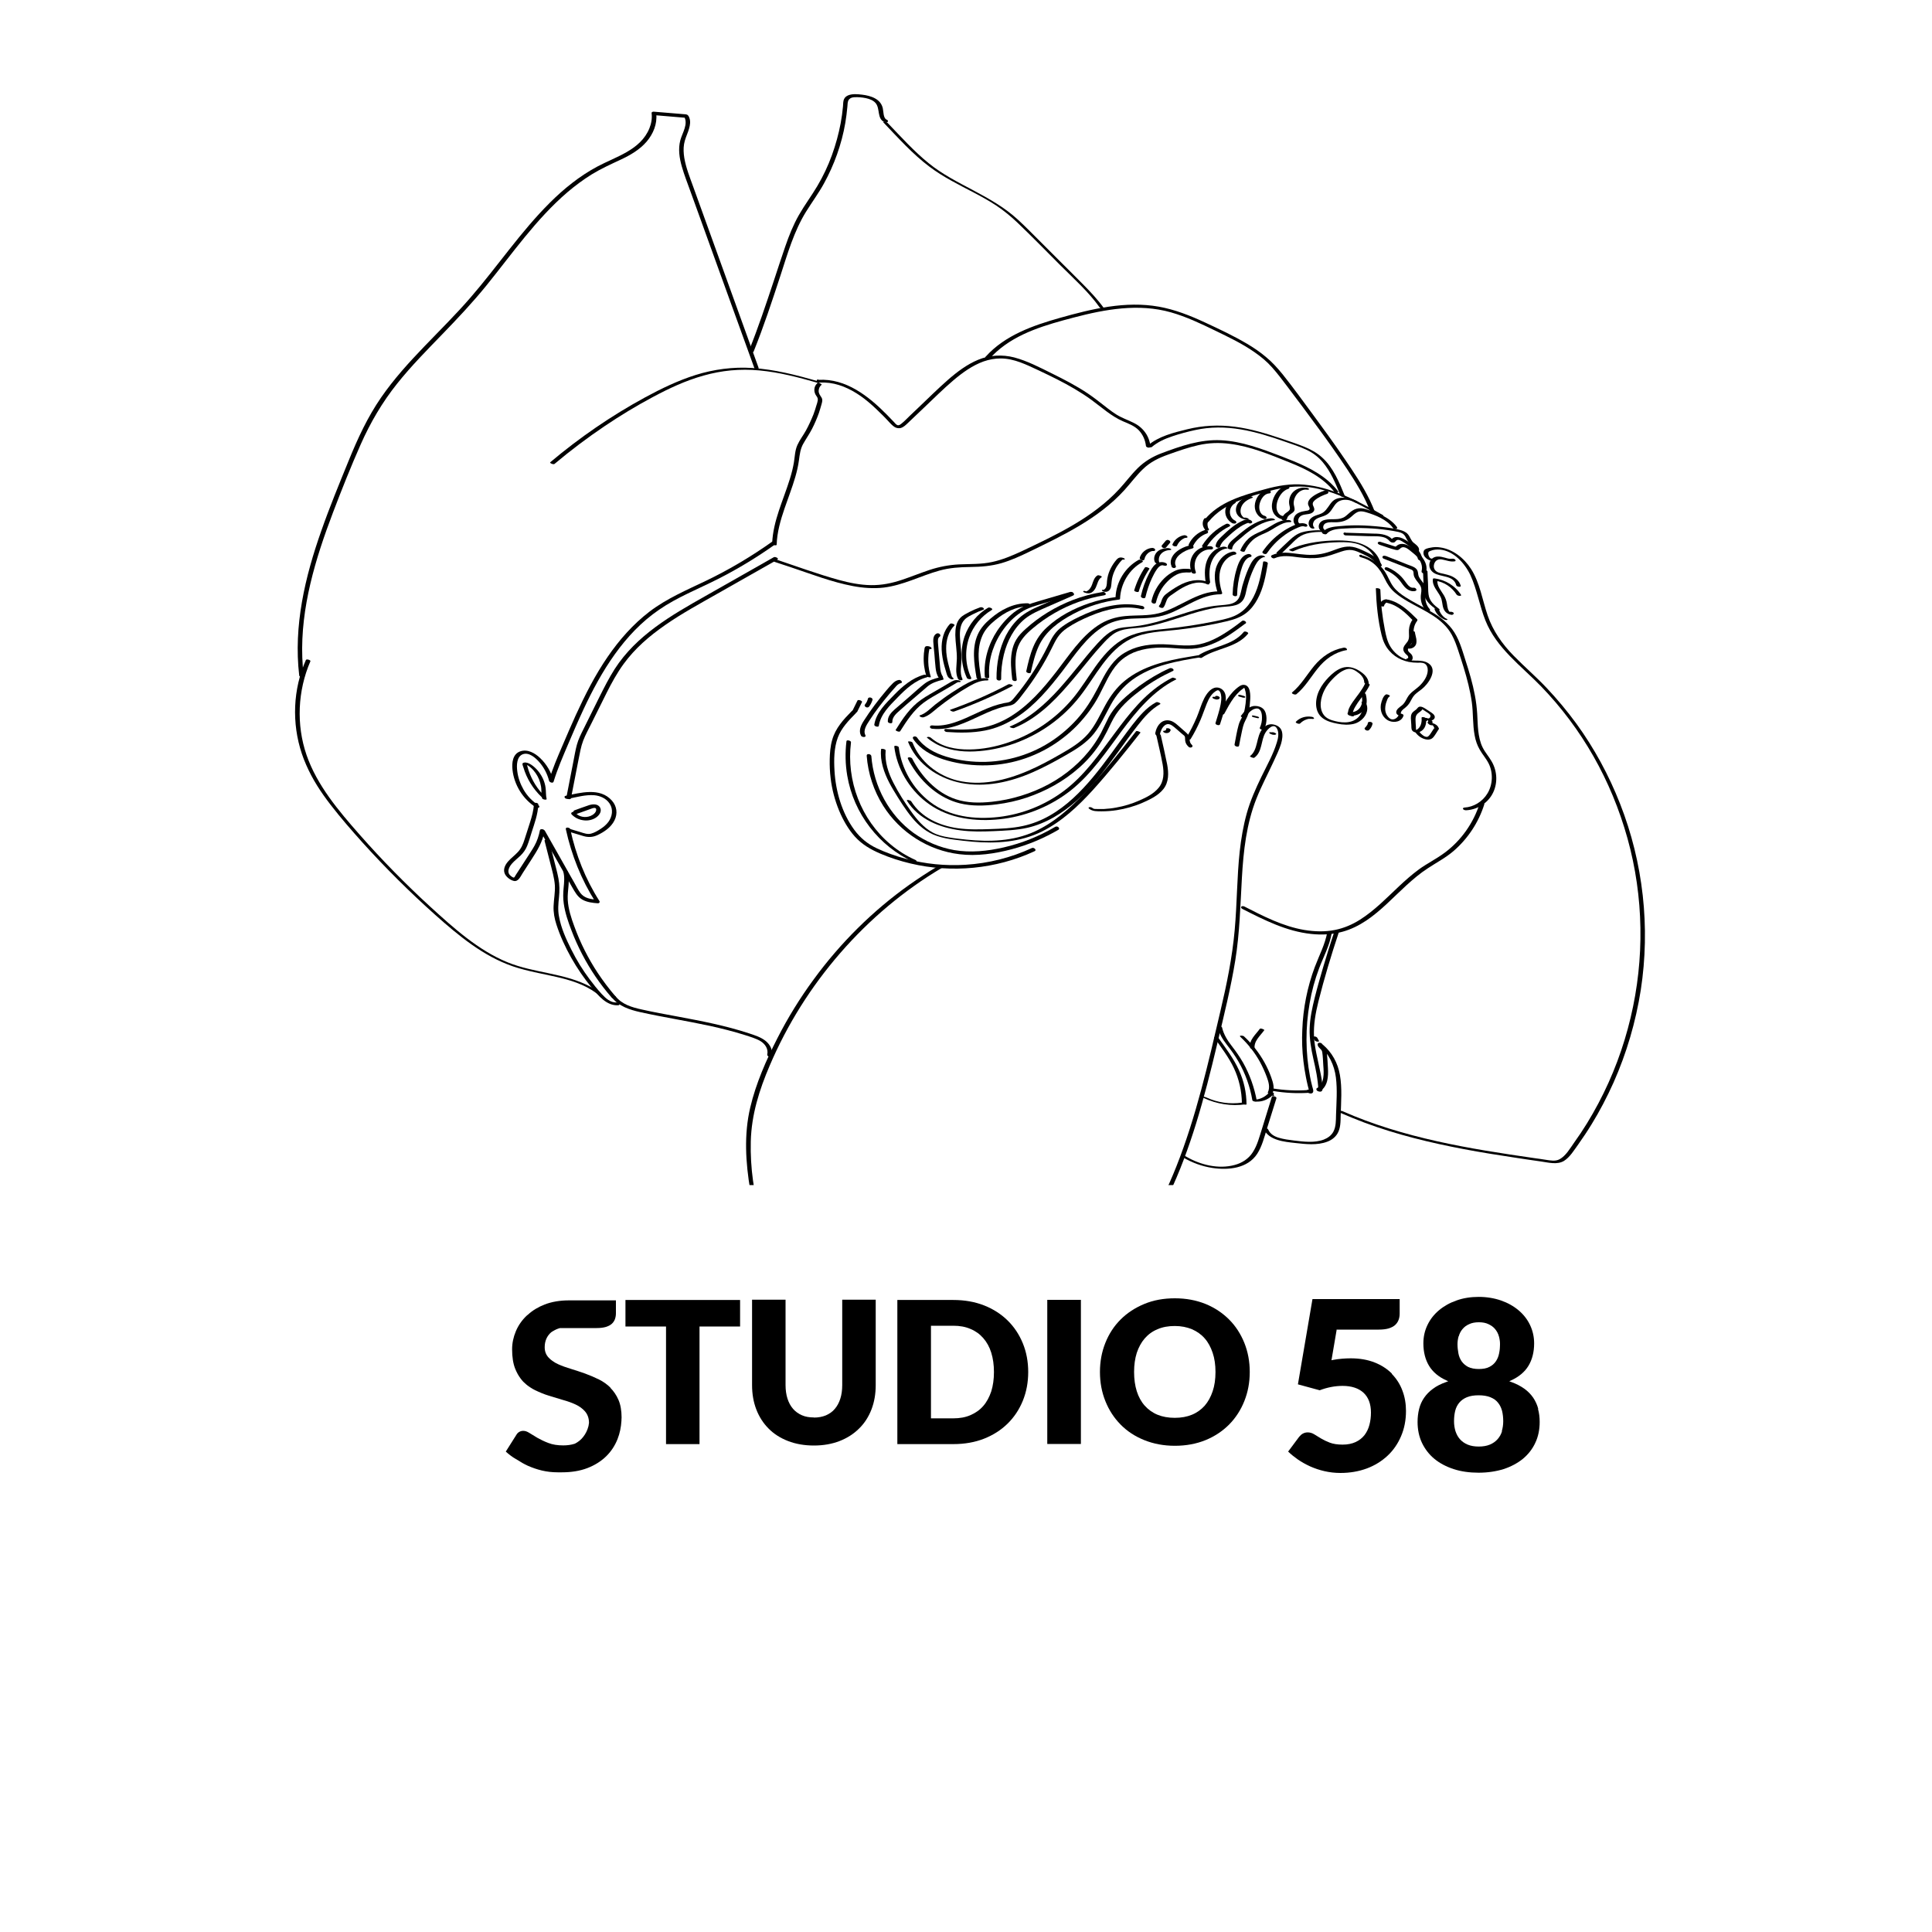 <?xml version="1.0" encoding="UTF-8"?>
<svg xmlns="http://www.w3.org/2000/svg" xmlns:xlink="http://www.w3.org/1999/xlink" id="Layer_1" data-name="Layer 1" viewBox="0 0 150 150">
  <defs>
    <style>
      .cls-1 {
        fill: none;
      }

      .cls-2, .cls-3 {
        fill: #fff;
      }

      .cls-3 {
        filter: url(#drop-shadow-1);
      }
    </style>
    <filter id="drop-shadow-1" filterUnits="userSpaceOnUse">
      <feOffset dx="7" dy="7"></feOffset>
      <feGaussianBlur result="blur" stdDeviation="5"></feGaussianBlur>
      <feFlood flood-color="#848383" flood-opacity=".61"></feFlood>
      <feComposite in2="blur" operator="in"></feComposite>
      <feComposite in="SourceGraphic"></feComposite>
    </filter>
  </defs>
  <rect class="cls-3" width="150" height="150"></rect>
  <g>
    <path d="M105.72,43.11c.73,.19,1.39,.64,1.81,1.28,.24,.37,.38,.8,.64,1.15s.59,.59,.93,.81c1.22,.8,2.71,1.28,3.63,2.48,.54,.7,.78,1.6,1.05,2.44,.29,.89,.56,1.8,.73,2.72,.09,.47,.15,.95,.18,1.44,.03,.43,.03,.87,.08,1.3s.14,.9,.34,1.3,.48,.7,.69,1.07c.47,.78,.5,1.79,.05,2.58-.42,.74-1.21,1.19-2.03,1.23-.07,0-.2-.03-.23-.1s.03-.1,.1-.11c.72-.04,1.41-.46,1.79-1.09,.42-.68,.46-1.61,.1-2.33-.19-.38-.48-.7-.69-1.07-.2-.34-.33-.72-.4-1.12-.16-.85-.1-1.72-.22-2.58-.13-.91-.36-1.8-.63-2.68-.13-.43-.27-.86-.41-1.28s-.29-.86-.51-1.26c-.72-1.32-2.16-1.87-3.38-2.57-.36-.21-.72-.44-1.04-.71-.35-.3-.59-.66-.79-1.08-.19-.39-.41-.76-.73-1.06s-.69-.49-1.1-.6c-.05-.01-.17-.06-.15-.14s.15-.06,.2-.04h0Z"></path>
    <path d="M115.24,62.45c-.44,1.4-1.27,2.65-2.36,3.6-.62,.54-1.34,.91-2.02,1.36-.59,.38-1.13,.84-1.66,1.32-1.02,.93-1.97,1.97-3.12,2.74-.57,.38-1.19,.69-1.85,.87-.79,.22-1.62,.26-2.44,.17-1.9-.2-3.64-1.08-5.33-1.94-.06-.03-.14-.1-.09-.17,.05-.07,.18-.05,.24-.02,1.48,.76,3,1.54,4.65,1.82,.79,.13,1.6,.16,2.39,0,.69-.14,1.33-.41,1.93-.79,1.13-.71,2.07-1.69,3.04-2.6,.49-.46,1-.91,1.54-1.31,.65-.47,1.37-.82,2.01-1.3,1.27-.94,2.24-2.31,2.72-3.85,.05-.15,.4-.05,.35,.1h0Z"></path>
    <path d="M107.17,45.78c.03,1.05,.15,2.09,.35,3.11,.09,.46,.19,.93,.44,1.33,.21,.34,.51,.63,.85,.82s.7,.25,1.08,.25c.35,0,.73,.01,1.03,.22,.75,.52-.04,1.61-.53,1.99-.18,.14-.37,.27-.54,.43-.17,.17-.27,.4-.39,.61-.11,.18-.24,.31-.4,.44-.09,.06-.17,.13-.24,.22-.03,.05-.12,.23-.03,.28l-.18-.05h-.02c.08-.07,.39,.07,.33,.12-.11,.09-.33,.02-.43-.07-.13-.12-.1-.28,0-.41,.12-.15,.29-.24,.43-.37,.16-.16,.25-.37,.36-.56,.23-.4,.62-.59,.94-.9s.61-.73,.63-1.18c.01-.22-.07-.47-.28-.56-.17-.07-.38-.05-.55-.05-.41,0-.81-.07-1.19-.23s-.7-.39-.96-.69c-.31-.35-.49-.76-.6-1.21-.29-1.18-.41-2.42-.45-3.63,0-.06,.35-.02,.35,.1h0Z"></path>
    <path d="M107.89,54.07c-.11,.06-.17,.2-.21,.32-.06,.14-.1,.29-.12,.43-.04,.27,0,.55,.16,.77,.11,.16,.26,.29,.46,.26s.38-.2,.44-.4c.03-.11,.38-.01,.35,.1-.13,.49-.72,.59-1.12,.42-.49-.21-.72-.74-.64-1.27,.03-.16,.08-.32,.14-.46,.06-.13,.13-.25,.25-.32,.09-.05,.41,.09,.28,.16h0Z"></path>
    <path d="M110.72,55.78c.05,.4-.07,.85-.46,1.03-.19,.09-.49,.09-.62-.1-.05-.07-.05-.15-.06-.23,0-.13-.01-.26-.02-.39-.01-.21-.06-.47,.04-.67,.08-.16,.24-.24,.37-.35,.06-.06,.11-.14,.18-.18,.12-.06,.27-.01,.38,.05,.1,.05,.19,.12,.29,.18,.11,.07,.21,.14,.32,.21,.15,.1,.35,.28,.21,.48-.07,.09-.18,.13-.28,.13-.07,0-.14,0-.21-.02-.02,0-.04,0-.06-.02-.05-.01-.04-.01,.03,0-.01,0-.02,.02-.02,.04-.03,.1-.38,0-.35-.1,.02-.06,.08-.09,.14-.1,.04,0,.09,0,.14,0,.05,0,.1,.04,.15,.04,.14,0,.22-.18,.14-.29-.04-.05-.1-.09-.15-.13-.09-.06-.17-.11-.26-.17-.08-.05-.16-.1-.23-.15-.08-.06,.06,.07,.08,0,0,0-.04,.04-.04,.04-.02,.03-.04,.06-.06,.08-.1,.1-.23,.17-.33,.27-.12,.12-.14,.28-.14,.44,0,.19,.02,.38,.03,.57,0,.08,0,.17,.02,.25,0,.02,.01,.03,.02,.05h0c.03,.06-.01,.05-.13-.02,.03-.02,.08-.02,.11-.04,.35-.16,.46-.59,.42-.95-.01-.11,.34-.04,.35,.06h0Z"></path>
    <path d="M111.08,55.89s0,0,0,0c.02,0,.03,.02,.05,.03,.01,0,.03,.02,.04,.03,0,0,0,0,0,0,.01,.01,.02,.03,.03,.04,0,.02,.01,.03,.02,.05,0,0,0,.01,0,.02,0,.02,0,.03,0,.05,0,.02-.01,.04-.03,.06,0,0,0,.01-.01,.02-.01,.01-.03,.02-.04,.03-.02,0-.03,.01-.05,.02-.02,0-.04,0-.06,0-.02,0-.05,0-.07-.02-.02,0-.04-.02-.06-.03l-.03-.03s-.03-.03-.03-.06v-.03s.02-.03,.04-.04c0,0,.01,0,.02,0l-.02,.02s.01-.01,.02-.02v.02s0-.03,0-.05v.03s0-.03,0-.04v.03s0-.02,0-.02l.02,.03s0,0-.01-.01l.03,.03s0,0,0,0l.04,.02s0,0,0,0c-.02,0-.04-.02-.06-.03-.02-.01-.03-.02-.04-.04,0-.01-.01-.03-.01-.04,0-.01,0-.03,.01-.04l.02-.02s.05-.02,.07-.02h.04s.06,.01,.09,.03h0Z"></path>
    <path d="M111.64,56.71c-.11,.17-.21,.35-.34,.51s-.31,.22-.5,.2c-.37-.04-.73-.28-.93-.6-.05-.07,.04-.11,.1-.11,.08,0,.18,.03,.23,.1,.07,.11,.16,.2,.26,.27,.09,.07,.2,.13,.31,.13,.12,0,.2-.12,.27-.21,.09-.14,.19-.29,.28-.43,.07-.11,.41,.02,.33,.14h0Z"></path>
    <path d="M111.36,56.54s-.02-.08-.04-.12v.02s-.03-.06-.05-.09c0,0-.01-.01,0,0,.02,.02,0,0,0,0,0,0-.01-.01-.02-.02,0,0-.02-.01-.02-.02-.01-.01,.03,.02,.02,.01,0,0,0,0-.01,0,0,0-.01,0-.02-.01-.02-.01,.04,.02,.02,0,0,0,0,0-.01,0-.02,0-.05-.02,.01,0,0,0-.02,0-.02,0s-.03,0,0,0,.02,0,0,0c0,0-.02,0-.03,0,0,0,.05,0,.03,0,0,0,0,0-.01,0,0,0-.01,0-.02,0-.02,0,.04,0,.02,0-.04,0-.09,0-.13-.01-.04-.01-.09-.03-.12-.06-.02-.01-.05-.04-.04-.07s.04-.04,.07-.04c.18-.02,.37,.04,.52,.15,.1,.07,.18,.18,.21,.31,.01,.07-.11,.07-.15,.06-.05,0-.09-.02-.13-.05-.02-.01-.06-.04-.07-.07h0Z"></path>
    <path d="M107.81,46.71s.03,0,0,0c0,0-.01,0-.02,0-.01,0-.02,0-.03,0-.02,0-.04,.02-.06,.03h.02c-.08,.03-.15,.09-.2,.17v-.02c-.03,.05-.05,.11-.07,.17,0,.02-.05,.03-.06,.03-.04,0-.09,0-.13-.02s-.09-.03-.12-.05c-.02-.01-.05-.03-.04-.06,.03-.11,.09-.2,.17-.28,.09-.08,.2-.13,.32-.15,.04,0,.09,0,.13,.02s.09,.03,.12,.05c.01,.01,.05,.04,.04,.06-.01,.03-.04,.03-.06,.03h0Z"></path>
    <path d="M107.78,46.56c.9,.2,1.6,.87,2.24,1.51,.03,.03,.04,.09,.01,.13-.23,.3-.3,.64-.28,1.01,0,.16,.02,.33-.03,.49-.04,.15-.13,.27-.22,.39-.08,.1-.19,.21-.19,.35,0,.16,.18,.25,.27,.36,.19,.24,.11,.57-.22,.57-.2,0-.27-.27-.03-.26-.05,0,0,0,0-.04,0-.05,.01-.06-.01-.11-.03-.06-.1-.12-.15-.16-.09-.09-.18-.19-.21-.32-.05-.27,.17-.46,.31-.65,.2-.28,.1-.6,.12-.92s.13-.61,.32-.86v.13c-.56-.58-1.18-1.19-2-1.37-.07-.02-.17-.09-.14-.17,.02-.09,.14-.09,.21-.07h0Z"></path>
    <path d="M109.85,49.1c.04,.16,.08,.33,.11,.49,.02,.15,.03,.32-.03,.46-.13,.28-.46,.36-.73,.28-.05-.01-.17-.06-.15-.13s.15-.05,.2-.04c0,0,.05,.01,.02,0s.03,0,0,0c.01,0,.03,0,.04,0,.01,0,.01,0,0,0h.02s.08-.02,.13-.05c.09-.06,.15-.15,.17-.25,.03-.12,.01-.25-.01-.38-.03-.15-.07-.29-.1-.43-.03-.12,.32-.07,.35,.05h0Z"></path>
    <path d="M106.35,53.16c-.18,.41-.46,.76-.73,1.12-.14,.18-.27,.37-.38,.56-.06,.1-.12,.21-.16,.32-.02,.05-.04,.11-.05,.16,0,.04,0,.08,0,.11,0,.04,.03,.07-.03,.05l-.18-.03h-.02c.08-.07,.39,.07,.33,.13-.09,.08-.27,.01-.36-.04-.11-.07-.12-.19-.1-.31,.04-.27,.23-.54,.38-.76,.32-.46,.7-.88,.94-1.41,.04-.09,.38,.03,.35,.1h0Z"></path>
    <path d="M106.05,53.95c.1,.41,.1,.85-.17,1.19-.26,.32-.68,.47-1.07,.41-.08-.01-.18-.05-.19-.15,0-.09,.09-.13,.16-.12,.31,.05,.62-.07,.81-.34,.22-.31,.19-.67,.11-1.03-.02-.09,.1-.12,.16-.12,.09,0,.17,.06,.19,.15h0Z"></path>
    <path d="M105.92,52.96c-.02-.37-.31-.64-.6-.83-.15-.1-.32-.19-.51-.2s-.37,.06-.53,.14c-.32,.16-.59,.41-.83,.66s-.46,.53-.62,.85c-.29,.57-.46,1.38-.05,1.93,.22,.29,.56,.4,.89,.48s.7,.13,1.04,.07c.37-.06,.7-.25,.91-.57,.18-.29,.25-.65,.09-.96-.03-.07,.12-.06,.15-.05,.07,0,.17,.04,.2,.11,.34,.72-.29,1.45-.95,1.61-.41,.1-.85,.07-1.26-.01s-.81-.18-1.14-.42c-.69-.5-.62-1.49-.28-2.18,.18-.38,.44-.71,.72-1s.63-.59,1.03-.73c.46-.16,.93-.04,1.34,.21,.36,.23,.73,.54,.75,1.01,0,.08-.34,.03-.35-.1h0Z"></path>
    <path d="M104.52,50.48c-.91,.17-1.64,.7-2.22,1.43-.54,.67-.98,1.44-1.65,1.99-.1,.08-.43-.06-.33-.14,.69-.57,1.14-1.37,1.71-2.06,.6-.72,1.36-1.24,2.27-1.41,.08-.02,.19,0,.25,.07,.05,.05,.04,.12-.03,.13h0Z"></path>
    <path d="M98.44,43.7c-.16,.96-.34,1.96-.81,2.82-.22,.41-.5,.78-.87,1.07-.44,.34-.96,.51-1.49,.64-1.26,.3-2.53,.51-3.81,.66s-2.51,.15-3.64,.7c-1.84,.89-2.76,2.93-3.98,4.48-1.32,1.69-3.11,2.95-5.1,3.66-.99,.35-2.03,.56-3.07,.61s-2.14-.1-3.06-.62c-.22-.13-.43-.27-.63-.44-.06-.05,.06-.07,.09-.07,.08,0,.17,.03,.23,.09,.82,.7,1.91,.9,2.95,.89s2.05-.21,3.02-.54c1.95-.65,3.73-1.86,5.06-3.47,1.23-1.49,2.08-3.45,3.76-4.49,.98-.61,2.11-.74,3.23-.85,1.27-.13,2.54-.31,3.79-.56,.57-.12,1.17-.22,1.71-.45,.44-.19,.82-.49,1.12-.88,.58-.75,.84-1.72,1.01-2.63,.05-.23,.09-.47,.12-.7,.01-.08,.37,0,.35,.1h0Z"></path>
    <path d="M98.21,43.24c-.37,.04-.61,.38-.77,.69-.19,.38-.35,.78-.48,1.19-.06,.2-.12,.4-.17,.61s-.08,.42-.16,.62c-.12,.33-.36,.53-.68,.63s-.68,.11-1.03,.14c-.43,.04-.85,.12-1.27,.22-.81,.19-1.59,.46-2.38,.71s-1.58,.49-2.39,.63-1.74,.04-2.47,.57c-.32,.23-.6,.53-.87,.83-.31,.34-.61,.68-.9,1.04-.57,.69-1.12,1.39-1.71,2.06-1.18,1.37-2.51,2.65-4.19,3.34-.07,.03-.16,0-.23-.02-.01,0-.16-.07-.11-.09,1.49-.61,2.73-1.71,3.81-2.9,.6-.67,1.17-1.37,1.74-2.07s1.1-1.36,1.73-1.96c.29-.27,.61-.51,.98-.64s.79-.15,1.19-.19c.85-.07,1.68-.27,2.5-.52s1.61-.53,2.42-.76c.4-.11,.8-.21,1.2-.28,.38-.07,.76-.09,1.15-.13s.8-.12,1.03-.47c.12-.19,.17-.41,.22-.63,.05-.24,.11-.48,.19-.71,.14-.46,.31-.92,.53-1.34,.17-.33,.42-.65,.81-.69,.08,0,.17,.01,.25,.05,.02,.01,.13,.08,.05,.09h0Z"></path>
    <path d="M97.09,43.24c-.47,.1-.64,.71-.76,1.12-.17,.59-.27,1.21-.28,1.83,0,.17-.36,.1-.35-.04,.02-.68,.12-1.35,.32-2,.14-.46,.35-1.02,.87-1.13,.08-.02,.19,0,.25,.07,.05,.05,.04,.13-.04,.15h0Z"></path>
    <path d="M95.92,43.05c-.53,.09-.94,.52-1.12,1.03-.23,.64-.11,1.34,.09,1.96,.02,.06-.07,.1-.11,.1-1.53,0-2.79,1.07-4.18,1.56-.81,.28-1.64,.3-2.48,.32s-1.64,.15-2.38,.58c-1.37,.81-2.29,2.25-3.25,3.5-1.03,1.34-2.13,2.66-3.54,3.58-.76,.5-1.59,.87-2.48,1.04-.98,.19-1.98,.18-2.97,.11-.19-.01-.28-.25-.04-.23,.89,.06,1.8,.08,2.69-.08,.81-.14,1.58-.45,2.29-.88,1.44-.88,2.56-2.18,3.59-3.51,.97-1.25,1.88-2.67,3.2-3.56,.65-.44,1.37-.67,2.15-.74,.87-.08,1.75,0,2.6-.22,1.61-.42,2.95-1.7,4.67-1.7l-.11,.1c-.22-.67-.34-1.44-.06-2.11,.22-.53,.66-.97,1.23-1.07,.08-.01,.19,0,.25,.07,.05,.05,.04,.14-.04,.15h0Z"></path>
    <path d="M93.65,45.33c-.7-.27-1.46,.06-2.06,.43-.15,.09-.29,.19-.43,.29-.15,.1-.31,.2-.44,.33-.21,.22-.2,.56-.4,.79-.08,.09-.42-.04-.33-.14,.12-.13,.16-.31,.22-.47s.16-.31,.3-.42c.31-.24,.65-.47,.99-.66,.71-.4,1.52-.59,2.3-.29,.05,.02,.14,.08,.09,.15s-.18,.03-.23,0h0Z"></path>
    <path d="M92.36,44.45c-.36-.02-.69,0-1.02,.17-.27,.14-.52,.34-.73,.56-.43,.44-.72,.99-.86,1.59-.04,.18-.39,.08-.35-.1,.15-.67,.49-1.27,.97-1.75,.24-.24,.51-.43,.81-.58,.36-.18,.75-.2,1.15-.17,.2,.01,.27,.29,.03,.28h0Z"></path>
    <path d="M90.35,43.91c-.21-.1-.43,.14-.53,.29-.15,.21-.27,.45-.38,.68-.22,.47-.39,.98-.51,1.49-.03,.15-.39,.06-.35-.1,.14-.61,.35-1.2,.64-1.76,.13-.25,.27-.52,.49-.7s.53-.22,.79-.1c.06,.03,.14,.1,.09,.17s-.18,.05-.24,.02h0Z"></path>
    <path d="M89.24,44.16c-.36,.54-.64,1.14-.83,1.77-.03,.09-.38-.01-.35-.1,.19-.63,.47-1.23,.83-1.77,.06-.09,.38,.05,.35,.1h0Z"></path>
    <path d="M88.7,43.64c-1.03,.55-1.7,1.68-1.74,2.86,0,.03-.05,.04-.07,.05-1.25,.15-2.46,.53-3.57,1.12s-2.14,1.34-2.67,2.49c-.3,.65-.46,1.35-.62,2.05-.03,.12-.38,.03-.35-.1,.14-.64,.29-1.28,.54-1.88s.6-1.1,1.06-1.52c.93-.87,2.11-1.48,3.3-1.88,.68-.23,1.39-.39,2.1-.48l-.07,.05c.04-1.23,.76-2.37,1.81-2.94,.1-.05,.42,.09,.28,.17h0Z"></path>
    <path d="M78.62,53.25c-1.46,.77-2.98,1.44-4.54,1.99-.07,.03-.18-.01-.25-.05-.04-.02-.12-.07-.04-.09,1.54-.54,3.05-1.2,4.5-1.97,.06-.03,.16,0,.23,.02,.02,0,.16,.07,.1,.1h0Z"></path>
    <path d="M88.62,47.29c-1.34-.31-2.72,0-3.97,.53-.62,.26-1.24,.56-1.8,.94-.28,.19-.53,.42-.72,.7s-.33,.58-.48,.88c-.61,1.24-1.35,2.41-2.2,3.5-.2,.26-.4,.55-.65,.76-.24,.2-.57,.2-.85,.27-.59,.14-1.15,.38-1.71,.64-1.22,.56-2.47,1.22-3.85,1.07-.07,0-.19-.05-.19-.14s.09-.12,.16-.12c1.23,.13,2.37-.45,3.46-.95,.56-.26,1.13-.52,1.72-.68,.14-.04,.27-.07,.41-.1,.16-.03,.33-.04,.47-.11,.15-.08,.26-.23,.37-.36s.22-.27,.33-.41c.86-1.09,1.6-2.27,2.22-3.52,.15-.3,.29-.61,.48-.88s.42-.5,.69-.69c.54-.39,1.17-.69,1.78-.96,1.39-.61,2.92-.95,4.41-.61,.07,.02,.17,.09,.14,.17-.02,.09-.14,.09-.21,.07h0Z"></path>
    <path d="M85.73,46.22c-1.35,.22-2.67,.69-3.86,1.38-.59,.34-1.15,.73-1.67,1.17-.55,.46-1.05,.96-1.24,1.69s-.11,1.55-.02,2.31c.02,.17-.34,.12-.35-.03-.08-.7-.16-1.43-.03-2.13,.06-.34,.17-.67,.35-.96,.19-.32,.45-.58,.73-.83,1.07-.97,2.32-1.72,3.66-2.24,.75-.29,1.53-.49,2.32-.62,.16-.03,.36,.21,.13,.25h0Z"></path>
    <path d="M83.31,46.24l-2.03,.89c-.59,.26-1.2,.51-1.71,.92-.84,.69-1.37,1.71-1.63,2.77-.15,.62-.22,1.25-.21,1.89,0,.19-.35,.15-.36-.02-.01-1.16,.21-2.33,.73-3.35,.26-.5,.6-.96,1.01-1.34,.48-.44,1.05-.72,1.64-.97,.79-.35,1.57-.69,2.36-1.04,.15-.07,.41,.16,.2,.25h0Z"></path>
    <path d="M76.46,52.53c-.1-1.27,.28-2.53,.97-3.57,.36-.54,.8-1.02,1.3-1.42,.57-.44,1.21-.66,1.89-.86,.82-.24,1.64-.48,2.46-.72,.08-.02,.19,0,.25,.07,.05,.06,.04,.13-.04,.15-.71,.21-1.41,.41-2.12,.62-.66,.2-1.35,.36-1.93,.76-1.01,.68-1.79,1.78-2.18,2.95-.22,.66-.31,1.36-.26,2.05,.01,.17-.34,.11-.35-.04h0Z"></path>
    <path d="M79.82,47.09c-.94-.02-1.82,.46-2.54,1.05-.39,.32-.76,.68-.98,1.15s-.31,.96-.32,1.46c-.01,.64,.09,1.28,.2,1.91,.03,.18-.33,.13-.36-.03-.19-1.11-.38-2.32,.1-3.38,.22-.49,.57-.87,.97-1.21s.81-.63,1.28-.84c.51-.24,1.06-.37,1.62-.36,.2,0,.27,.26,.03,.26h0Z"></path>
    <path d="M77,47.36c-.81,.48-1.44,1.24-1.76,2.15-.35,1.01-.29,2.15,.16,3.11,.08,.16-.28,.13-.33,.02-.46-1-.54-2.18-.18-3.23,.33-.94,.99-1.74,1.83-2.23,.11-.06,.43,.09,.28,.18h0Z"></path>
    <path d="M74.39,52.73c-.25-.5-.11-1.05-.1-1.59,.01-.62-.11-1.22-.12-1.84,0-.47,.05-.98,.39-1.33,.19-.2,.45-.32,.69-.45,.27-.14,.55-.26,.83-.36,.08-.03,.18-.02,.25,.03,.04,.03,.11,.11,.03,.14-.27,.1-.53,.21-.78,.34-.24,.12-.5,.24-.69,.44-.33,.34-.38,.86-.36,1.32,.02,.57,.12,1.14,.12,1.71,0,.51-.16,1.09,.07,1.57,.08,.16-.27,.12-.33,.01h0Z"></path>
    <path d="M74.1,48.56c-.46,.47-.65,1.15-.64,1.81,0,.39,.07,.78,.16,1.15,.05,.19,.1,.38,.15,.57,.03,.09,.05,.19,.08,.28,.02,.08,.05,.2,.12,.24,.05,.03,.1,.08,.04,.12s-.19,0-.25-.04c-.15-.08-.21-.21-.26-.37-.06-.21-.12-.41-.18-.62-.11-.41-.19-.83-.21-1.26-.03-.73,.15-1.49,.66-2.01,.08-.08,.41,.05,.33,.13h0Z"></path>
    <path d="M72.89,52.63c-.16-.23-.22-.5-.25-.78-.04-.34-.06-.68-.09-1.03s-.07-.67-.09-1c-.01-.23,.02-.5,.24-.62,.08-.05,.18-.04,.25,.02,.05,.04,.1,.15,.02,.2-.19,.11-.15,.38-.14,.57,.03,.31,.05,.61,.08,.92s.05,.6,.08,.89c.02,.25,.06,.5,.2,.71,.13,.19-.2,.26-.3,.12h0Z"></path>
    <path d="M71.97,50.29s0-.04-.01-.05l.1,.05c.16,.06,.11,.02,.09,.13,0,.04-.01,.08-.02,.11-.02,.1-.03,.2-.04,.29-.02,.19-.02,.38-.02,.57,.01,.4,.08,.79,.2,1.17,.02,.06-.32,.02-.35-.07-.16-.51-.23-1.05-.2-1.58,0-.13,.02-.27,.04-.4,.01-.1,.01-.24,.09-.31,.1-.09,.53,0,.47,.17-.02,.08-.37-.03-.35-.1h0Z"></path>
    <path d="M76.66,52.83c-.5-.02-.97,.2-1.39,.44s-.85,.51-1.26,.79-.8,.57-1.18,.87c-.35,.28-.68,.62-1.12,.76-.08,.02-.18,0-.25-.04-.03-.02-.12-.08-.04-.11,.45-.14,.81-.53,1.18-.83,.41-.32,.83-.63,1.26-.91s.85-.55,1.29-.78,.87-.38,1.36-.36c.06,0,.2,.03,.23,.09s-.03,.08-.09,.07h0Z"></path>
    <path d="M74.45,52.96c-.11-.02-.27,.12-.37,.17-.12,.07-.24,.14-.36,.21-.22,.13-.44,.26-.67,.39-.45,.26-.91,.51-1.33,.82-.78,.58-1.32,1.41-1.83,2.22-.06,.1-.39-.04-.35-.1,.54-.87,1.12-1.74,1.96-2.33,.45-.32,.95-.58,1.42-.86,.26-.15,.51-.3,.77-.45,.22-.13,.42-.27,.69-.22,.04,0,.2,.04,.2,.1,0,.07-.1,.05-.14,.04h0Z"></path>
    <path d="M73.18,52.78c-.42,.11-.82,.23-1.16,.51-.36,.3-.71,.62-1.07,.92s-.71,.61-1.06,.92c-.27,.24-.63,.53-.61,.94,0,.15-.35,.08-.35-.05-.02-.4,.26-.7,.53-.94,.39-.34,.78-.67,1.17-1.01s.74-.67,1.14-.98c.36-.28,.77-.4,1.21-.51,.08-.02,.19,.01,.25,.07,.05,.05,.04,.11-.03,.13h0Z"></path>
    <path d="M71.94,52.59c-.89,.24-1.6,.89-2.23,1.54s-1.34,1.31-1.48,2.23c-.02,.12-.37,.04-.35-.1,.15-.95,.91-1.66,1.54-2.31s1.39-1.31,2.31-1.56c.08-.02,.19,.01,.25,.07s.04,.11-.03,.13h0Z"></path>
    <path d="M69.92,53.05c-.19,.03-.33,.21-.45,.35-.14,.16-.29,.32-.43,.49-.28,.33-.55,.67-.81,1.01s-.51,.7-.74,1.06c-.2,.31-.5,.74-.3,1.12,.09,.18-.26,.18-.34,.04-.21-.4,0-.83,.23-1.18,.26-.41,.54-.81,.83-1.2s.6-.77,.91-1.14c.15-.18,.31-.36,.48-.53,.14-.14,.29-.25,.49-.28,.17-.03,.36,.23,.12,.26h0Z"></path>
    <path d="M67.74,54.34c-.06,.19-.15,.38-.27,.53-.06,.07-.17,.07-.24,.03-.06-.03-.14-.12-.08-.19,.07-.09,.13-.18,.18-.28l-.02,.03c.03-.07,.06-.14,.08-.22,.02-.09,.14-.1,.21-.08,.07,.02,.17,.09,.14,.17h0Z"></path>
    <path d="M66.93,54.5l-.38,.77c-.03,.07-.14,.05-.2,.03-.04-.01-.09-.03-.12-.06-.02-.01-.05-.05-.04-.07l.38-.77c.03-.07,.14-.05,.2-.03,.04,.01,.09,.03,.12,.06,.02,.01,.05,.05,.04,.07h0Z"></path>
    <path d="M96.69,48.41c-.83,.62-1.68,1.25-2.64,1.62-.48,.19-.99,.31-1.5,.34-.58,.03-1.15-.03-1.72-.07-.96-.06-1.95,0-2.84,.37-.44,.19-.84,.46-1.17,.81s-.59,.77-.82,1.2-.44,.88-.67,1.32-.48,.82-.76,1.21c-.57,.77-1.23,1.46-1.98,2.04-1.6,1.26-3.54,2.01-5.54,2.15-1.05,.07-2.12-.01-3.15-.26-.91-.22-1.84-.57-2.54-1.23-.17-.16-.33-.34-.46-.54s.2-.26,.3-.11c.54,.78,1.4,1.22,2.28,1.49,.99,.3,2.03,.43,3.07,.4,1.99-.06,3.94-.73,5.55-1.93,.75-.56,1.42-1.21,1.99-1.95s1.01-1.58,1.44-2.42,.94-1.66,1.77-2.16,1.73-.65,2.64-.67c1.07-.03,2.14,.23,3.2,0,.98-.21,1.87-.77,2.68-1.35,.21-.15,.41-.3,.61-.46,.13-.1,.43,.09,.27,.21h0Z"></path>
    <path d="M93.28,51.02c-1.85,.3-3.78,.62-5.35,1.75-.71,.52-1.26,1.17-1.69,1.95s-.77,1.56-1.31,2.24c-.58,.72-1.37,1.21-2.16,1.66-.84,.48-1.68,.94-2.57,1.33-1.75,.77-3.69,1.21-5.58,.84-1.56-.31-3.06-1.21-3.86-2.65-.1-.17-.18-.36-.26-.54-.03-.07,.31-.04,.35,.06,.59,1.49,1.95,2.55,3.45,2.93,1.84,.46,3.79,0,5.51-.74,.87-.37,1.71-.83,2.53-1.3,.77-.44,1.55-.9,2.14-1.58,.56-.65,.91-1.44,1.32-2.19s.88-1.39,1.52-1.92c1.41-1.15,3.22-1.57,4.96-1.86,.24-.04,.47-.08,.71-.12,.08-.01,.17,0,.25,.04,.03,.01,.12,.09,.04,.1h0Z"></path>
    <path d="M91.07,52.09c-.85,.39-1.66,.86-2.41,1.42s-1.5,1.18-2.02,1.96c-.27,.41-.47,.87-.69,1.31-.18,.36-.38,.71-.6,1.04-.44,.66-.97,1.26-1.56,1.78-1.19,1.06-2.6,1.83-4.09,2.33-.75,.25-1.53,.42-2.31,.52-.95,.12-1.93,.15-2.87-.08-1.57-.39-2.88-1.53-3.73-2.92-.11-.17-.21-.35-.3-.54-.08-.16,.27-.13,.33-.02,.72,1.4,1.88,2.66,3.38,3.16,.9,.3,1.86,.3,2.8,.2,.77-.08,1.54-.24,2.28-.47,1.47-.45,2.87-1.18,4.04-2.2,.58-.5,1.11-1.07,1.55-1.69,.23-.32,.44-.66,.62-1,.21-.4,.39-.82,.6-1.22,.44-.81,1.13-1.44,1.84-2.01s1.46-1.06,2.26-1.48c.2-.1,.4-.2,.61-.29,.08-.04,.18-.02,.25,.03,.05,.03,.11,.12,.03,.16h0Z"></path>
    <path d="M91.29,52.76c-1.74,.88-3.04,2.43-4.2,3.99s-2.36,3.36-3.97,4.63c-1.49,1.17-3.28,1.92-5.13,2.18s-3.93,.09-5.56-.93c-1.43-.89-2.5-2.37-2.89-4.04-.05-.21-.08-.42-.11-.63-.01-.11,.34-.04,.35,.06,.21,1.68,1.11,3.23,2.43,4.24,1.51,1.16,3.49,1.38,5.32,1.17s3.61-.92,5.09-2.04c1.58-1.19,2.72-2.83,3.89-4.41s2.31-3.04,3.91-4.03c.19-.12,.39-.23,.59-.33,.08-.04,.41,.09,.29,.15h0Z"></path>
    <path d="M90.09,54.66c-.7,.39-1.24,1-1.73,1.63-.53,.67-1.03,1.37-1.53,2.06-.98,1.34-1.98,2.69-3.21,3.79-1.11,.99-2.41,1.8-3.86,2.13-.86,.19-1.74,.22-2.62,.26s-1.71,.05-2.56-.06c-1.6-.2-3.27-.86-4.17-2.31-.04-.06,.13-.05,.14-.04,.07,.01,.16,.04,.2,.1,.79,1.26,2.19,1.88,3.59,2.08,.84,.12,1.69,.1,2.54,.07s1.7-.06,2.53-.24c3-.64,5.09-3.2,6.84-5.59,.55-.75,1.09-1.51,1.66-2.25,.53-.67,1.08-1.35,1.84-1.76,.07-.04,.16-.01,.23,.02,.02,0,.16,.08,.1,.11h0Z"></path>
    <path d="M88.56,56.86c-1.2,1.53-2.42,3.05-3.72,4.49-1.15,1.26-2.42,2.45-3.95,3.21-1.68,.83-3.54,.95-5.38,.79-.48-.04-.95-.1-1.43-.16s-.9-.14-1.34-.29c-.78-.26-1.41-.79-1.93-1.42s-1-1.4-1.44-2.13-.86-1.59-.96-2.5c-.02-.23-.03-.46,0-.69,0-.06,.36,0,.35,.1-.08,.9,.21,1.75,.61,2.53s.85,1.48,1.34,2.17c.46,.65,.99,1.29,1.69,1.67,.39,.21,.81,.31,1.24,.38,.46,.08,.93,.13,1.4,.18,1.79,.18,3.62,.13,5.29-.63,1.48-.68,2.73-1.78,3.84-2.96,1.43-1.52,2.74-3.17,4.03-4.82,.06-.08,.37,.07,.35,.1h0Z"></path>
    <path d="M82.2,64.41c-1.15,.67-2.38,1.19-3.67,1.53s-2.7,.55-4.05,.38c-2.4-.29-4.6-1.68-5.91-3.76-.73-1.16-1.18-2.51-1.28-3.89-.01-.19,.34-.14,.36,.03,.18,2.37,1.39,4.6,3.28,5.97,.94,.67,2.02,1.13,3.15,1.33,1.28,.22,2.6,.08,3.86-.21,1.39-.32,2.74-.86,3.98-1.59,.08-.05,.18-.04,.25,.02,.05,.04,.1,.14,.02,.19h0Z"></path>
    <path d="M66.44,55.38c-.54,.55-1.11,1.13-1.39,1.88-.3,.8-.31,1.73-.26,2.57,.09,1.61,.58,3.29,1.53,4.59,.47,.64,1.05,1.11,1.75,1.44s1.46,.6,2.23,.81c1.52,.41,3.1,.57,4.67,.47,1.78-.11,3.53-.55,5.15-1.3,.15-.07,.41,.16,.2,.25-3,1.39-6.43,1.71-9.63,.95-.8-.19-1.58-.44-2.33-.76s-1.43-.71-1.99-1.33c-.52-.58-.92-1.29-1.22-2.01-.33-.8-.56-1.66-.66-2.53-.06-.48-.08-.97-.07-1.46s.05-1.02,.19-1.5c.25-.91,.88-1.59,1.52-2.24,.06-.07,.16-.07,.24-.03,.05,.03,.15,.13,.08,.19h0Z"></path>
    <path d="M70.92,66.92c-2.67-1.21-4.64-3.74-5.14-6.7-.15-.88-.17-1.79-.06-2.68,.02-.12,.37-.04,.35,.1-.37,2.98,.79,6,3.05,7.9,.59,.5,1.24,.91,1.94,1.22,.05,.02,.14,.08,.09,.15s-.18,.03-.23,0h0Z"></path>
    <path d="M98.76,43.1c.55-.25,1.15-.21,1.73-.13,.63,.08,1.24,.16,1.87,.07,.32-.04,.63-.12,.94-.23,.29-.1,.57-.22,.87-.3,.28-.07,.56-.1,.85-.05,.3,.05,.59,.18,.87,.31,.53,.24,1.09,.52,1.38,1.07,.09,.18-.26,.18-.34,.04-.24-.44-.7-.67-1.13-.87-.26-.12-.54-.26-.82-.3s-.56,.02-.83,.11c-.54,.18-1.06,.39-1.63,.47s-1.13,.05-1.7-.02c-.62-.08-1.27-.19-1.86,.07-.14,.07-.41-.15-.2-.24h0Z"></path>
    <path d="M100.09,42.67c1.05-.47,2.19-.65,3.32-.7,1.03-.04,2.18,0,3.04,.67,.4,.31,.7,.75,.77,1.27,0,.03-.34,0-.35-.1-.13-.92-.95-1.51-1.79-1.65-.49-.09-1-.07-1.5-.05s-1.01,.08-1.5,.17c-.57,.11-1.13,.27-1.66,.51-.07,.03-.16,0-.22-.03-.01,0-.16-.07-.11-.09h0Z"></path>
    <path d="M99.1,42.91c.33-.32,.66-.64,1-.95,.29-.28,.59-.51,.97-.63,.36-.11,.74-.14,1.12-.16,.22,0,.72-.03,.8,.26,.02,.06-.32,.02-.35-.07,0,0-.03-.09,0-.06,0,.01,.01,0-.03,0-.07,0-.15,0-.22,0-.17,0-.33,.02-.5,.04-.31,.04-.62,.11-.9,.27s-.51,.4-.74,.63l-.82,.79c-.06,.06-.38-.08-.33-.12h0Z"></path>
    <path d="M98.03,42.82c.4-.58,.9-1.09,1.47-1.49,.28-.2,.58-.37,.89-.51,.33-.15,.66-.28,1.01-.14,.06,.02,.13,.1,.09,.17-.05,.07-.17,.04-.24,.02-.14-.05-.32,.03-.45,.08-.15,.06-.29,.13-.43,.2-.27,.14-.52,.3-.76,.49-.49,.37-.91,.82-1.26,1.33-.08,.12-.42-.01-.32-.15h0Z"></path>
    <path d="M96.3,42.72c.15-.34,.36-.65,.63-.9,.3-.27,.65-.42,1.01-.58,.69-.3,1.28-.9,2.08-.87,.07,0,.2,.03,.23,.09s-.03,.08-.09,.08c-.36-.01-.7,.15-1.01,.33s-.6,.38-.93,.52c-.35,.15-.68,.29-.97,.55-.26,.24-.47,.53-.61,.86-.04,.1-.39-.01-.35-.1h0Z"></path>
    <path d="M95.31,42.55c.01-.35,.33-.58,.57-.79,.28-.24,.56-.48,.86-.7,.57-.42,1.22-.75,1.93-.82,.08,0,.17,.01,.25,.05,.02,.01,.13,.08,.04,.09-.7,.07-1.32,.39-1.89,.8-.28,.2-.54,.42-.8,.65-.25,.21-.59,.45-.61,.81,0,.05-.35,0-.35-.1h0Z"></path>
    <path d="M94.39,42.33c.06-.29,.26-.49,.46-.68,.23-.22,.46-.44,.71-.64s.49-.37,.77-.51c.25-.13,.58-.28,.83-.07,.19,.15-.1,.28-.23,.17,.01,.01,0,0-.03,0-.02,0-.04,.01-.06,.02-.06,.02-.12,.04-.17,.07-.12,.05-.23,.11-.34,.18-.22,.14-.43,.3-.63,.47s-.38,.34-.57,.52c-.17,.16-.34,.34-.4,.58-.04,.17-.39,.08-.35-.1h0Z"></path>
    <path d="M93.34,42.35c.45-.72,1.1-1.3,1.85-1.67,.08-.04,.18-.02,.25,.03,.05,.03,.11,.12,.03,.15-.74,.36-1.36,.92-1.81,1.63-.07,.11-.41-.01-.32-.15h0Z"></path>
    <path d="M92.3,42.25c.24-.51,.7-.91,1.22-1.09,.08-.03,.19,0,.25,.07,.05,.06,.03,.15-.05,.18-.48,.16-.88,.53-1.1,1-.01,.03-.07,.05-.1,.05-.05,0-.1,0-.14-.02-.08-.04-.12-.11-.08-.19h0Z"></path>
    <path d="M91.02,42.29c.15-.38,.5-.66,.89-.73,.08-.02,.19,.01,.25,.07,.02,.02,.04,.04,.04,.07s-.04,.04-.07,.05c-.02,0-.04,0-.07,.01,0,0-.04,.01-.02,0,.01,0-.02,0-.02,0-.04,.01-.08,.03-.12,.05-.08,.04-.14,.08-.21,.14-.13,.11-.24,.26-.31,.42-.03,.07-.14,.05-.2,.04-.04-.01-.09-.03-.12-.06-.02-.02-.05-.05-.04-.07h0Z"></path>
    <path d="M90.2,42.35l.32-.38s.06-.04,.1-.05c.04,0,.1,0,.14,.03,.04,.02,.07,.04,.09,.08,.01,.03,.02,.07,0,.1l-.32,.38s-.06,.04-.1,.05c-.04,0-.1,0-.14-.03-.04-.02-.07-.04-.09-.08-.01-.03-.02-.07,0-.1h0Z"></path>
    <path d="M93.6,45.15c-.09-.61-.09-1.27,.2-1.83,.24-.46,.67-.81,1.18-.88,.08,0,.17,.01,.25,.05,.02,.01,.13,.08,.04,.09-.51,.06-.93,.44-1.15,.91-.26,.54-.25,1.18-.16,1.76,0,.03-.34,0-.35-.1h0Z"></path>
    <path d="M92.51,44.43c-.19-.48-.13-1.04,.18-1.45s.81-.61,1.3-.57c.07,0,.19,.05,.19,.14s-.09,.11-.16,.11c-.4-.03-.79,.17-1.03,.5-.25,.35-.31,.84-.15,1.24,.07,.19-.28,.17-.33,.03h0Z"></path>
    <path d="M90.97,43.98c-.2-.4,.02-.83,.32-1.1,.32-.28,.73-.46,1.14-.55,.08-.02,.19,.03,.23,.11,.04,.09-.04,.13-.11,.15-.35,.08-.68,.24-.96,.47-.25,.21-.46,.56-.3,.89,.04,.08-.04,.14-.11,.15-.08,.01-.19-.03-.23-.11h0Z"></path>
    <path d="M89.69,43.69c-.15-.25-.08-.58,.1-.79,.21-.25,.55-.33,.86-.35,.08,0,.18,.02,.25,.07,.02,.01,.05,.03,.04,.05s-.05,.02-.06,.03c-.28,.01-.57,.1-.75,.32-.17,.2-.22,.51-.08,.73,.03,.06-.13,.04-.14,.03-.07-.01-.17-.04-.21-.1h0Z"></path>
    <path d="M88.47,43.37c.11-.46,.53-.8,.98-.83,.08,0,.19,.03,.23,.11s-.03,.13-.1,.13c-.02,0-.05,0-.07,0-.04,0,.03,0,0,0-.01,0-.02,0-.04,0-.02,0-.05,.01-.07,.02,0,0-.02,0-.03,.01,0,0-.04,.02-.02,0s-.02,0-.02,.01c-.01,0-.02,.01-.03,.02-.02,.01-.04,.02-.06,.03-.02,.01-.04,.03-.06,.04-.01,0-.02,.02-.03,.02,0,0-.03,.03-.01,.01-.15,.13-.25,.29-.29,.49-.02,.08-.14,.08-.2,.06s-.17-.07-.15-.16h0Z"></path>
    <path d="M93.54,41.1c-.09-.12-.15-.26-.16-.41s.03-.3,.11-.42c.02-.03,.07-.04,.1-.04,.04,0,.1,0,.14,.03,.06,.03,.14,.09,.09,.17,0,.01-.02,.03-.02,.04,0,.01,0-.02,0,0,0,0,0,.01,0,.02-.01,.03-.02,.06-.03,.08s-.01,.06-.02,.09c0,.02,0,.03,0,.05,0-.01,0,0,0,0,0,0,0,.02,0,.03,0,.06,.02,.12,.03,.18,0,.02,0-.02,0,0,0,0,0,.01,0,.02,0,.01,.01,.03,.02,.04,0,.01,.01,.02,.02,.04,0,0,0,.01,.01,.02,.01,.02-.02-.03,0,0,.02,.03,.04,.05,.03,.09,0,.03-.04,.05-.07,.06-.08,.02-.2,0-.25-.07h0Z"></path>
    <path d="M95.73,40.65c-.33-.16-.58-.49-.6-.87s.18-.74,.5-.92c.08-.04,.18-.03,.25,.02,.05,.04,.1,.14,.02,.18-.25,.14-.42,.42-.41,.71,0,.27,.16,.54,.4,.65,.06,.03,.14,.11,.08,.18s-.17,.06-.24,.03h0Z"></path>
    <path d="M96.92,40.33c-.48,.07-1.02-.29-.96-.83s.54-.83,.99-.99c.07-.02,.18,.02,.25,.05,.04,.02,.12,.06,.04,.09-.37,.13-.74,.35-.88,.75-.06,.18-.07,.38,.01,.55,.04,.08,.09,.14,.15,.2,.05,.04,.06,.05,.11,.04,.08-.01,.17,.01,.25,.05,.03,.01,.12,.08,.04,.09h0Z"></path>
    <path d="M98.13,40.29c-.52-.15-.79-.68-.69-1.21,.09-.49,.47-1.01,.99-1.03,.08,0,.19,.02,.23,.11,.03,.08-.03,.14-.11,.15-.4,.01-.66,.44-.75,.8s0,.84,.39,.94c.07,.02,.17,.08,.14,.17s-.14,.09-.21,.07h0Z"></path>
    <path d="M100.03,37.95c-.46,.14-.76,.61-.88,1.06-.06,.25-.07,.53,.06,.76,.1,.18,.28,.32,.49,.29,.08-.01,.19,.03,.23,.11s-.03,.14-.11,.15c-.31,.04-.61-.09-.82-.32s-.28-.57-.24-.88c.07-.6,.49-1.23,1.07-1.41,.08-.03,.19,0,.25,.07,.05,.06,.04,.15-.05,.17h0Z"></path>
    <path d="M99.52,40.31c.04-.15,.11-.29,.22-.4,.09-.09,.22-.15,.31-.24,.15-.13,.1-.26,.06-.44-.03-.14-.04-.29-.01-.44,.11-.66,.72-1,1.33-.92,.05,0,.19,.04,.2,.1,.01,.07-.11,.05-.14,.05-.58-.08-1.05,.49-1.05,1.05,0,.15,.06,.28,.07,.42,.02,.13-.04,.22-.13,.3s-.2,.13-.29,.21c-.12,.11-.19,.24-.23,.4-.02,.09-.38,0-.35-.1h0Z"></path>
    <path d="M100.62,40.8c-.26-.2-.24-.59-.03-.82,.13-.14,.32-.21,.5-.26,.1-.02,.2-.04,.3-.06,.08-.01,.16-.02,.23-.06,.16-.1-.04-.31-.06-.44-.03-.19,.07-.35,.2-.48,.3-.28,.72-.47,1.1-.6,.08-.03,.19,0,.25,.07,.05,.06,.03,.15-.05,.18-.34,.12-.73,.28-1,.53-.13,.12-.18,.25-.1,.42,.06,.13,.13,.28,.04,.41-.17,.27-.6,.21-.86,.3-.14,.05-.26,.13-.32,.28-.04,.11-.06,.26,.04,.34,.06,.05,.09,.13,.02,.19s-.19,.03-.25-.02h0Z"></path>
    <path d="M101.73,40.95c-.13-.13-.16-.33-.09-.51,.08-.19,.26-.31,.45-.39,.22-.09,.46-.13,.65-.27,.16-.11,.27-.27,.38-.42s.21-.32,.35-.45c.16-.15,.35-.22,.56-.25,.47-.07,.97,.04,1.38,.28,.05,.03,.1,.07,.04,.11-.06,.04-.19,0-.25-.04-.35-.2-.83-.29-1.21-.11-.3,.14-.45,.47-.64,.73-.1,.13-.21,.25-.35,.33-.16,.09-.33,.14-.51,.2s-.38,.15-.48,.32c-.09,.15-.1,.35,.03,.48,.06,.06-.05,.08-.09,.08-.08,0-.17-.03-.23-.09h0Z"></path>
    <path d="M102.56,41.22c-.15-.12-.21-.3-.15-.49,.07-.21,.27-.33,.47-.37,.52-.12,1.09,.07,1.56-.26,.19-.14,.35-.32,.55-.45,.21-.14,.44-.2,.69-.19,.27,.02,.53,.12,.78,.21,.23,.09,.46,.17,.68,.27,.5,.22,.98,.52,1.31,.97,.13,.18-.2,.22-.29,.09-.49-.67-1.34-1-2.1-1.23-.23-.07-.46-.11-.69,0-.18,.09-.32,.23-.47,.36-.35,.31-.74,.41-1.19,.42-.23,0-.5-.03-.72,.05-.1,.03-.19,.1-.23,.2-.03,.07-.05,.21,.02,.27,.19,.15-.1,.25-.23,.15h0Z"></path>
    <path d="M102.68,41.31c.34-.38,.87-.42,1.34-.46,.63-.06,1.26-.08,1.89-.05s1.25,.08,1.87,.17c.3,.05,.61,.09,.9,.17,.23,.06,.47,.15,.63,.34,.18,.21,.24,.51,.47,.68,.19,.15,.49,.36,.37,.65-.05,.13-.4,.02-.35-.1,.11-.26-.2-.39-.35-.53-.16-.14-.24-.34-.34-.52-.13-.23-.3-.3-.54-.36-.26-.06-.53-.1-.8-.14-1.09-.16-2.2-.2-3.3-.13-.48,.03-1.12,.02-1.47,.42-.09,.1-.42-.04-.33-.14h0Z"></path>
    <path d="M104.45,41.36l2.23,.07c.28,0,.57,.02,.84,.1,.13,.04,.25,.09,.36,.16,.13,.08,.21,.19,.32,.29l-.12-.07h.04s-.09,.01-.13,0c.05-.01,.1-.1,.15-.13s.1-.05,.16-.07c.13-.03,.27-.01,.4,.02,.28,.08,.53,.25,.76,.41,.45,.3,.89,.71,.97,1.28,.02,.16-.33,.1-.35-.04-.06-.4-.32-.71-.63-.95-.15-.12-.32-.23-.48-.33-.13-.08-.34-.23-.5-.17-.09,.03-.12,.12-.2,.17-.08,.04-.18,.03-.26,0-.1-.04-.14-.12-.22-.19s-.16-.12-.25-.16c-.39-.15-.86-.11-1.27-.12l-1.78-.06c-.19,0-.28-.24-.04-.23h0Z"></path>
    <path d="M107.18,42.07l.7,.22,.37,.12s.09,.04,.13,.02c.03-.01,.06-.06,.09-.08,.32-.24,.76-.09,1.05,.11,.61,.42,1.43,1.13,1.2,1.99-.04,.15-.39,.06-.35-.1,.11-.4-.06-.79-.32-1.09-.12-.14-.26-.26-.4-.37s-.28-.24-.44-.33c-.15-.08-.32-.12-.47,0-.06,.05-.1,.1-.17,.13s-.15,.02-.23,0c-.41-.1-.82-.26-1.22-.39-.06-.02-.17-.08-.15-.16s.14-.09,.21-.07h0Z"></path>
    <path d="M107.61,43.17l1.69,.67c.22,.09,.5,.15,.67,.34,.16,.17,.1,.39,.19,.59,.17,.36,.55,.6,.57,1.04,.01,.27-.09,.53-.05,.81,.04,.25,.15,.48,.32,.67,.06,.06,.03,.14-.05,.17-.08,.03-.19,0-.25-.07-.32-.35-.45-.82-.37-1.3,.04-.25,.05-.45-.09-.67-.11-.17-.25-.31-.35-.48-.05-.08-.1-.17-.12-.26-.03-.11-.01-.23-.05-.33s-.16-.13-.25-.17c-.13-.05-.26-.1-.4-.16l-1.64-.64c-.07-.03-.13-.11-.08-.18,.05-.08,.17-.05,.24-.03h0Z"></path>
    <path d="M107.75,44.06c.4,.17,.77,.42,1.07,.74,.15,.16,.28,.35,.41,.52,.12,.16,.29,.34,.51,.31,.17-.03,.36,.21,.12,.26s-.5-.05-.69-.21-.32-.39-.48-.59c-.29-.36-.67-.64-1.09-.82-.07-.03-.13-.11-.08-.18,.05-.08,.17-.05,.24-.02h0Z"></path>
    <path d="M93.01,50.9c1.12-.74,2.66-.74,3.56-1.84,.07-.09,.41,.04,.33,.14-.91,1.11-2.47,1.11-3.6,1.87-.09,.06-.42-.08-.28-.17h0Z"></path>
    <path d="M111.28,43.57c-.36-.02-.88-.34-.74-.79,.06-.18,.37-.23,.53-.26,.24-.05,.49-.06,.73-.02,.99,.13,1.87,.83,2.41,1.67,.69,1.08,.88,2.41,1.29,3.61s1.13,2.22,2.01,3.12,1.75,1.64,2.57,2.51,1.59,1.79,2.3,2.76c1.39,1.91,2.53,4.01,3.4,6.23,1.8,4.57,2.36,9.59,1.61,14.46-.39,2.48-1.1,4.91-2.12,7.2-.5,1.11-1.06,2.19-1.7,3.23-.33,.54-.68,1.06-1.04,1.57-.32,.44-.64,.98-1.1,1.27-.53,.32-1.2,.13-1.77,.05-.68-.1-1.35-.19-2.03-.3-1.33-.2-2.65-.41-3.97-.66-2.63-.5-5.24-1.13-7.75-2.07-.61-.23-1.22-.48-1.82-.74-.23-.1-.02-.21,.14-.14,4.73,2.09,9.85,2.92,14.92,3.65,.3,.04,.59,.08,.89,.13,.35,.05,.72,.13,1.05-.05,.48-.26,.81-.84,1.12-1.28,.7-.97,1.33-2,1.89-3.06,1.11-2.09,1.95-4.33,2.5-6.65,1.09-4.57,1.02-9.38-.24-13.91s-3.55-8.54-6.71-11.81c-1.54-1.59-3.46-2.96-4.32-5.11-.46-1.15-.65-2.4-1.17-3.53-.44-.93-1.3-1.88-2.36-1.98-.25-.02-.51,0-.74,.1-.13,.05-.19,.09-.17,.25,.01,.12,.11,.34,.25,.35,.06,0,.21,.02,.23,.1,.03,.07-.02,.1-.09,.1h0Z"></path>
    <path d="M113.1,46.18c-.37-.59-.97-1-1.65-1.09l.15-.04c-.05,.46,.3,.82,.51,1.18,.12,.21,.19,.41,.23,.65,.02,.14,.04,.28,.08,.41,.03,.07,.1,.25,.19,.26,.06,0,.19,.04,.2,.12s-.1,.07-.15,.06c-.28-.05-.49-.22-.59-.49-.11-.3-.08-.62-.23-.91-.22-.45-.66-.83-.59-1.38,0-.05,.12-.05,.15-.04,.81,.11,1.58,.56,2.03,1.27,.08,.13-.27,.09-.32,0h0Z"></path>
    <path d="M112.57,47.5h.05s.05,0,.07,0c.02,0,.05,.01,.07,.02,.02,0,.04,.02,.06,.03,.02,0,.03,.02,.04,.04v.03s.01,.03,0,.05l-.02,.02s-.05,.01-.07,.01h-.05s-.05,0-.07,0c-.02,0-.05-.01-.07-.02-.02,0-.04-.02-.06-.03-.02,0-.03-.02-.04-.04v-.03s-.01-.03,0-.05l.02-.02s.05-.01,.07-.01h0Z"></path>
    <path d="M111.74,47.36c.05,.15,.13,.3,.24,.42,.05,.06,.11,.12,.18,.17,0,0,.01,.01,.02,.02,.01,0-.01,0,0,0s.03,.02,.05,.03,.03,.02,.05,.03c.03,.02-.03-.01,0,0,0,0,.02,0,.03,.01,.03,.01,.12,.07,.04,.09s-.18-.01-.25-.05c-.33-.16-.61-.44-.73-.8-.02-.06,.12-.03,.14-.03,.05,0,.09,.02,.13,.04,.02,.01,.06,.03,.07,.05h0Z"></path>
    <path d="M111.47,47.29c-.39-.29-.81-.63-.9-1.15-.05-.29-.04-.58-.05-.87-.01-.33-.03-.67-.04-1,0-.06,.35-.01,.35,.1,.01,.29,.02,.59,.04,.88s0,.6,.04,.89c.06,.53,.44,.85,.83,1.14,.06,.04,.04,.07-.02,.08-.07,.01-.19-.02-.25-.07h0Z"></path>
    <path d="M113.06,45.43c-.21-.79-1.21-.6-1.75-.96-.25-.17-.39-.45-.32-.76s.33-.49,.63-.5c.19-.01,.39,.04,.57,.09,.17,.05,.36,.11,.54,.08,.08-.01,.19,0,.25,.07,.05,.05,.04,.12-.03,.13-.34,.06-.65-.08-.98-.14-.28-.06-.53,.05-.62,.34s.03,.54,.29,.65c.14,.06,.29,.09,.44,.12,.18,.04,.37,.09,.54,.15,.35,.14,.69,.39,.79,.78,.03,.13-.32,.08-.35-.05h0Z"></path>
    <path d="M101.88,55.81s-.04,0-.07,0c.02,0,0,0,0,0-.01,0-.03,0-.04,0-.05,0-.07,0-.11,0-.09,0-.18,.03-.26,.06-.17,.06-.33,.17-.46,.3-.07,.08-.4-.05-.33-.13,.31-.33,.78-.46,1.21-.39,.06,0,.18,.04,.2,.11s-.11,.06-.15,.06h0Z"></path>
    <path d="M106.56,56.21c-.04,.18-.14,.35-.27,.47-.03,.03-.06,.04-.1,.04-.04,0-.1,0-.14-.03-.03-.02-.07-.04-.09-.08-.01-.03-.02-.06,0-.09,.08-.07,.14-.15,.19-.24v.03c.02-.06,.04-.13,.06-.2,0-.03,.04-.05,.07-.06,.04-.01,.09,0,.13,0s.09,.03,.12,.06c.02,.02,.04,.05,.03,.09h0Z"></path>
    <path d="M97.03,58.72c.68-.49,.47-1.53,1-2.15,.22-.26,.51-.39,.85-.32,.29,.06,.55,.22,.64,.52s.03,.67-.06,.98c-.15,.48-.38,.94-.59,1.4-.44,.95-.93,1.87-1.32,2.85-.78,1.96-1.01,4.07-1.13,6.16s-.17,4.27-.51,6.38-.89,4.33-1.4,6.48-1.02,4.17-1.65,6.22c-1.16,3.75-2.73,7.41-5.15,10.49-1.11,1.41-2.39,2.68-3.85,3.72-1.67,1.19-3.54,2.05-5.43,2.81s-3.87,1.51-5.92,1.68c-1.72,.14-3.45-.15-5.05-.78-3.36-1.33-5.98-4.05-7.54-7.36-.81-1.71-1.35-3.54-1.67-5.4-.36-2.11-.5-4.32,0-6.42,.44-1.87,1.24-3.68,2.11-5.38,.81-1.59,1.75-3.11,2.8-4.54,2.08-2.85,4.61-5.36,7.46-7.38,.71-.5,1.43-.97,2.18-1.42,.08-.05,.36,.1,.33,.12-2.95,1.75-5.62,4-7.89,6.61s-4.12,5.55-5.48,8.74c-.81,1.89-1.42,3.82-1.47,5.9s.25,3.99,.76,5.89c.95,3.54,2.84,6.87,5.78,9.03,1.43,1.05,3.08,1.82,4.82,2.14,1.94,.35,3.88,.05,5.74-.54s3.77-1.36,5.55-2.26c1.66-.84,3.21-1.88,4.57-3.19,2.61-2.51,4.48-5.75,5.82-9.13,1.54-3.88,2.47-7.99,3.42-12.06,.49-2.07,.92-4.17,1.11-6.29s.17-4.08,.39-6.11c.11-1,.28-2,.55-2.97s.69-1.91,1.13-2.82,.93-1.76,1.21-2.7c.1-.31,.17-.71,.02-1.02-.24-.51-.73-.02-.91,.28-.37,.61-.23,1.5-.87,1.95-.08,.05-.37-.09-.33-.12h0Z"></path>
    <path d="M90.12,57.07c.17,.76,.35,1.53,.5,2.29,.12,.66,.14,1.36-.3,1.91-.4,.5-1.03,.8-1.6,1.05-.64,.28-1.32,.47-2.01,.58-.39,.06-.78,.09-1.17,.09-.33,0-.72,.02-.99-.21-.06-.05-.04-.09,.03-.11,.07-.02,.19,.02,.25,.07,.1,.09,.25,.07,.38,.07,.17,0,.34,0,.51,0,.31-.02,.62-.05,.93-.11,.63-.11,1.25-.3,1.83-.56,.53-.23,1.09-.51,1.47-.97,.43-.51,.43-1.18,.32-1.81-.14-.79-.34-1.57-.51-2.35-.02-.11,.33-.06,.35,.05h0Z"></path>
    <path d="M89.69,56.93c.06-.32,.21-.65,.47-.85,.28-.21,.65-.2,.95-.02,.17,.1,.31,.23,.46,.36,.17,.15,.34,.3,.51,.45,.14,.13,.27,.25,.28,.45,0,.19,.02,.36,.17,.5,.18,.16-.1,.3-.24,.17-.12-.11-.21-.23-.25-.38-.02-.08-.03-.15-.03-.23,0-.07,0-.15-.03-.21s-.12-.12-.18-.17c-.07-.06-.14-.12-.21-.18-.15-.13-.29-.26-.44-.38-.22-.18-.46-.32-.71-.13-.22,.17-.34,.46-.39,.73-.03,.17-.38,.08-.35-.1h0Z"></path>
    <path d="M92.13,57.24c.3-.5,.56-1.02,.79-1.56,.2-.47,.33-.97,.56-1.43,.18-.36,.5-.83,.93-.87,.22-.02,.45,.08,.59,.26,.16,.2,.18,.46,.17,.7-.02,.65-.26,1.29-.45,1.9-.04,.13-.39,.03-.35-.1,.14-.48,.31-.96,.4-1.45,.04-.24,.08-.5,.03-.74-.02-.11-.05-.22-.13-.3-.1-.11-.21-.04-.31,.03-.33,.22-.52,.59-.67,.96-.17,.42-.31,.85-.49,1.27-.22,.51-.47,1-.76,1.47-.06,.11-.41-.01-.33-.14h0Z"></path>
    <path d="M94.71,55.27c.23-.44,.47-.88,.77-1.27,.15-.19,.31-.37,.5-.53,.17-.14,.36-.31,.59-.3,.54,.03,.52,.83,.49,1.22-.02,.27-.04,.55-.09,.82s-.16,.5-.28,.73c-.16,.3-.22,.62-.29,.95s-.14,.67-.2,1.01c-.03,.14-.38,.05-.35-.1,.1-.51,.18-1.03,.32-1.53,.06-.23,.18-.43,.29-.64s.16-.45,.2-.68c.07-.44,.15-.96,0-1.4,0-.02-.03-.13-.06-.14-.03,0-.1,.06-.12,.08-.09,.06-.18,.13-.26,.21-.15,.14-.29,.3-.42,.47-.29,.39-.52,.82-.75,1.25-.06,.12-.4,0-.32-.15h0Z"></path>
    <path d="M96.36,55.56c.28-.37,.61-.76,1.1-.75,.23,0,.48,.08,.64,.25s.22,.44,.23,.69c.01,.3-.05,.59-.17,.86-.06,.12-.4,0-.35-.1,.12-.26,.18-.54,.17-.82,0-.21-.04-.53-.25-.65-.03-.02-.06-.03-.1-.03-.04,0-.08,0-.12,0-.11,.02-.21,.06-.3,.12-.22,.14-.38,.36-.53,.57-.07,.09-.41-.03-.33-.14h0Z"></path>
    <path d="M99.1,56.98s-.03,.04-.06,.05c-.02,0-.03,.01-.05,.02-.03,0-.06,0-.1,0-.04,0-.08-.01-.12-.02-.04-.01-.09-.03-.13-.05s-.08-.05-.1-.09c-.01-.02,.01-.03,.03-.04,.02,0,.03,0,.05,0,.02,0,.04,0,.06,0,.05,0,.09,.02,.13,.04,.03,.01,.06,.03,.07,.05,0,0,0,0,0,.01v-.02s0,.01,0,.02l-.02-.02s0,0,.01,0l-.03-.02s0,0,0,0c.02,0-.04-.02-.03-.01,0,0,0,0,0,0,0,0-.06-.02-.04-.01,.02,0-.06-.01-.04,0,0,0,.02,0-.01,0s-.02,0-.01,0c0,0,0,0,0,0h-.04s.01,0,.02,0h-.03s.02,0,.03,0h-.02s.04-.01,.05-.03h0s0,.01,0,.01c0,0,.01-.01,.02-.02,.01,0,.03,0,.04,0,.04,0,.09,0,.13,.02s.08,.03,.12,.05l.02,.02s.02,.02,.02,.03h0Z"></path>
    <path d="M97.56,55.74l-.21-.05s-.05-.01-.07-.02c-.02,0-.04-.02-.05-.03-.01,0-.02-.02-.03-.03,0,0-.01-.02,0-.03,0-.02,.04-.03,.06-.03,.04,0,.09,0,.13,.02l.21,.05s.05,.01,.07,.02c.02,0,.04,.02,.05,.03,.01,0,.02,.02,.03,.03,0,0,.01,.02,0,.03,0,.02-.04,.03-.06,.03-.04,0-.09,0-.13-.02h0Z"></path>
    <path d="M96.49,54.16l-.21-.06s-.05-.01-.07-.02c-.02,0-.04-.02-.05-.03-.01,0-.02-.02-.03-.03,0,0-.01-.02,0-.03,0-.03,.04-.03,.06-.04,.04,0,.09,0,.13,.01l.21,.06s.05,.01,.07,.02c.02,0,.04,.02,.05,.03,.01,0,.02,.02,.03,.03,0,0,.01,.02,0,.03,0,.03-.04,.03-.06,.04-.04,0-.09,0-.13-.01h0Z"></path>
    <path d="M94.7,54.18c-.01,.06-.07,.11-.13,.12s-.12,.02-.18,0-.11-.03-.16-.05c-.02-.01-.04-.02-.06-.04-.02-.02-.04-.04-.04-.07,0-.03,.04-.04,.07-.04,.04,0,.09,0,.13,.01l.05,.02s.05,.02,.07,.04c0,0,0,0,.02,.01l-.03-.02s0,0,.01,0l-.04-.02s0,0,.01,0l-.05-.02s0,0,.01,0h-.05s.01,0,.02,0h-.04s.01,0,.02,0h-.04s.02,0,.03,0h-.03s.03,0,.04,0h-.02s.03-.01,.04-.03v.02s0-.02,0-.04c0-.01,.01-.02,.02-.03,.01,0,.03-.01,.04-.01,.02,0,.04,0,.06,0,.02,0,.05,0,.07,.01,.04,.01,.09,.03,.12,.06,.02,.02,.04,.04,.04,.07h0Z"></path>
    <path d="M90.89,56.63s0,.08-.02,.11-.04,.07-.07,.1c-.08,.07-.2,.09-.3,.07-.05,0-.09-.02-.13-.05-.02,0-.03-.02-.04-.03-.01,0-.02-.02-.02-.04v-.02s.02-.03,.03-.03c.04-.01,.08-.01,.11,0,0,0,0,0,.01,0h-.04s.02,0,.03,0h-.04s.02,0,.04,0h-.03s.04,0,.05-.02h-.02s.06-.03,.08-.06v.02s.02-.07,.02-.11v.02s0,0,0,0c0-.01,0-.02,0-.03,0-.01,.01-.02,.03-.02,.02,0,.03,0,.05,0,.02,0,.04,0,.06,0,.05,0,.09,.02,.13,.05l.03,.02s.03,.03,.04,.05h0Z"></path>
    <path d="M59.57,81.87c.1-.44-.18-.83-.53-1.04s-.81-.34-1.21-.47c-.89-.28-1.8-.51-2.71-.71-1.8-.39-3.62-.67-5.42-1.07-.8-.18-1.65-.45-2.19-1.13-.14-.17,.2-.2,.29-.09,.49,.62,1.27,.85,2,1.01,.93,.21,1.86,.38,2.79,.55,1.87,.35,3.75,.71,5.57,1.31,.45,.15,.94,.3,1.31,.61,.32,.27,.55,.69,.45,1.13-.03,.15-.39,.06-.35-.1h0Z"></path>
    <path d="M46.29,77.1c-.93-.68-2.02-1.01-3.12-1.26s-2.25-.44-3.34-.81c-2.31-.79-4.24-2.4-6.05-4.01-1.97-1.76-3.85-3.63-5.63-5.6-.85-.95-1.69-1.91-2.47-2.92s-1.42-1.99-1.91-3.12c-1.01-2.28-1.14-4.92-.35-7.29,.1-.29,.21-.58,.33-.85,.05-.1,.39,.01,.35,.1-.99,2.28-1.11,4.93-.3,7.28s2.49,4.33,4.11,6.17c1.74,1.98,3.58,3.85,5.51,5.62,1.81,1.65,3.71,3.37,5.98,4.3,2.1,.86,4.46,.82,6.48,1.92,.24,.13,.47,.28,.69,.44,.06,.05,.04,.09-.03,.1-.08,.02-.19-.02-.25-.07h0Z"></path>
    <path d="M63.44,29.71c-1.47-.42-2.96-.81-4.48-.95s-2.92,0-4.34,.4-2.69,1-3.96,1.68-2.51,1.43-3.71,2.24c-1.35,.91-2.65,1.89-3.9,2.94-.08,.07-.4-.07-.33-.13,2.28-1.92,4.74-3.61,7.35-5.03,1.27-.69,2.58-1.32,3.95-1.75s2.9-.64,4.38-.54c1.73,.11,3.41,.54,5.07,1.02,.04,.01,.17,.05,.16,.12s-.16,.03-.19,.02h0Z"></path>
    <path d="M76.52,27.7c1.51-1.68,3.69-2.43,5.77-3.02,2.48-.7,5.1-1.33,7.68-.87,1.24,.22,2.43,.69,3.57,1.22s2.23,1.04,3.28,1.66c.51,.3,1.01,.64,1.46,1.02,.49,.4,.91,.87,1.31,1.36,.83,1.04,1.61,2.12,2.4,3.19s1.61,2.2,2.38,3.33c.72,1.05,1.44,2.12,2,3.28,.13,.28,.26,.57,.37,.86,.03,.08-.11,.1-.16,.09-.08,0-.17-.05-.2-.13-.45-1.17-1.11-2.24-1.8-3.28-.73-1.1-1.49-2.17-2.27-3.23s-1.57-2.13-2.37-3.18c-.38-.5-.76-1.01-1.18-1.48s-.86-.83-1.35-1.17c-.97-.68-2.03-1.18-3.08-1.69-1.11-.54-2.23-1.07-3.42-1.41-2.51-.71-5.1-.24-7.57,.41-2.08,.55-4.3,1.16-5.96,2.64-.19,.17-.38,.36-.55,.55-.09,.1-.43-.03-.32-.15h0Z"></path>
    <path d="M84.34,45.92s-.03,0-.04,0,0,0,.01,0c.03,0,.06-.01,.09-.03,.06-.03,.12-.08,.17-.13,.1-.11,.17-.24,.22-.38,.09-.25,.17-.55,.41-.7,.06-.04,.17,0,.23,.02,.02,0,.16,.07,.1,.11-.28,.17-.32,.53-.45,.8-.07,.15-.17,.29-.31,.38-.17,.11-.37,.09-.56,.02-.03-.01-.15-.06-.1-.11,.04-.05,.18,0,.23,.02h0Z"></path>
    <path d="M85.64,45.8c.12,0,.22-.15,.25-.25,.05-.15,.05-.31,.06-.46,.03-.28,.1-.55,.21-.8s.24-.47,.4-.68c.08-.1,.17-.23,.29-.29s.25-.04,.37,0c.03,.01,.14,.06,.1,.11-.04,.05-.19,0-.23-.02,.13,.05,.13,0,.05,.05-.03,.02-.05,.04-.07,.06-.05,.05-.09,.1-.13,.15-.09,.11-.17,.23-.25,.35-.13,.23-.24,.47-.31,.73-.03,.12-.06,.25-.07,.38-.02,.14-.02,.29-.05,.43-.05,.25-.23,.41-.47,.39-.07,0-.19-.03-.23-.09s.04-.07,.09-.07h0Z"></path>
    <path d="M93.5,40.38c1.16-1.43,3.01-1.93,4.69-2.39,1.01-.28,2.02-.46,3.07-.36s1.99,.38,2.93,.76c1.09,.44,2.13,1.01,3.16,1.59,.05,.03,.1,.07,.04,.11-.06,.04-.19-.01-.25-.04-1.71-.96-3.5-1.95-5.46-2.22-1.03-.14-2.02,0-3.01,.26-.84,.23-1.69,.46-2.5,.79-.89,.36-1.72,.87-2.34,1.63-.06,.08-.4-.05-.33-.13h0Z"></path>
    <path d="M63.55,29.49c2.13-.12,3.89,1.27,5.32,2.72,.18,.18,.36,.37,.54,.56,.07,.08,.15,.18,.25,.23,.12,.06,.24-.04,.33-.11,.23-.18,.43-.4,.64-.6s.41-.39,.62-.59c.78-.74,1.54-1.5,2.35-2.21,.71-.62,1.48-1.2,2.35-1.56s1.86-.42,2.79-.18c1.02,.27,1.99,.78,2.94,1.25s1.9,.96,2.78,1.55c.43,.29,.84,.61,1.25,.93s.82,.65,1.28,.88c.43,.22,.9,.37,1.31,.63,.38,.25,.69,.61,.86,1.03,.08,.2,.14,.41,.16,.63,.02,.17-.34,.11-.35-.03-.05-.45-.24-.88-.55-1.21-.34-.35-.8-.52-1.23-.7-.92-.4-1.65-1.08-2.46-1.67s-1.75-1.13-2.68-1.6c-.46-.23-.93-.46-1.4-.68s-.95-.45-1.44-.63-1-.3-1.52-.3c-.45,0-.89,.08-1.32,.23-.87,.31-1.64,.87-2.34,1.46-.8,.68-1.54,1.42-2.3,2.14-.41,.39-.82,.78-1.24,1.18-.17,.16-.34,.33-.56,.39-.21,.05-.43-.02-.59-.16-.18-.15-.34-.34-.51-.52-.18-.19-.36-.37-.55-.55-.37-.37-.76-.72-1.17-1.04-.8-.61-1.72-1.1-2.72-1.23-.25-.03-.5-.04-.74-.03-.08,0-.19-.03-.23-.11s.03-.13,.1-.13h0Z"></path>
    <path d="M63.77,29.89c-.13,.11-.2,.27-.21,.45,0,.23,.11,.34,.22,.52s.05,.36,0,.54c-.06,.22-.13,.44-.2,.66-.15,.42-.33,.84-.53,1.23s-.47,.78-.69,1.17-.27,.82-.33,1.27-.16,.87-.28,1.29c-.24,.83-.56,1.64-.84,2.46-.31,.91-.58,1.84-.61,2.81,0,.1-.36,.03-.35-.1,.07-1.76,.87-3.36,1.38-5.02,.13-.42,.24-.85,.31-1.28s.08-.92,.27-1.34c.18-.4,.45-.74,.66-1.12,.22-.4,.41-.82,.58-1.24,.09-.24,.17-.48,.24-.73,.04-.12,.08-.24,.1-.37,.02-.15-.02-.23-.1-.34-.23-.3-.23-.73,.06-.99,.09-.08,.41,.06,.33,.13h0Z"></path>
    <path d="M85.38,23.87c-.87-1.22-2.01-2.23-3.06-3.28s-2.17-2.2-3.29-3.27c-.52-.5-1.08-.96-1.68-1.36-.56-.37-1.14-.69-1.73-1-1.18-.62-2.39-1.21-3.46-2.02-1.32-.99-2.43-2.24-3.57-3.43-.06-.06,.05-.06,.08-.06,.07,0,.18,.03,.24,.09,1.03,1.07,2.04,2.2,3.19,3.13,1.07,.87,2.29,1.48,3.49,2.12s2.38,1.3,3.39,2.22c.56,.51,1.09,1.05,1.62,1.58s1.12,1.12,1.68,1.68c.61,.61,1.22,1.21,1.82,1.82,.57,.58,1.13,1.17,1.61,1.84,.04,.05-.13,.04-.14,.03-.07-.01-.16-.04-.21-.1h0Z"></path>
    <path d="M68.67,9.48c-.6-.26-.32-1.05-.69-1.48-.19-.22-.48-.32-.75-.38-.29-.06-.61-.09-.91-.07-.15,.01-.3,.05-.4,.17-.13,.15-.11,.39-.13,.57-.04,.42-.09,.84-.16,1.25-.14,.83-.36,1.65-.64,2.44s-.62,1.54-1.02,2.27-.93,1.45-1.39,2.19c-.94,1.52-1.44,3.28-1.99,4.97-.65,1.98-1.3,3.96-2.08,5.89-.06,.14-.4,.03-.35-.1,.71-1.76,1.31-3.57,1.91-5.37,.3-.9,.59-1.81,.9-2.7,.29-.84,.62-1.67,1.06-2.44s.98-1.49,1.43-2.25,.83-1.56,1.13-2.39,.52-1.64,.68-2.48c.08-.43,.14-.87,.18-1.31,.02-.19,0-.4,.09-.58,.07-.14,.18-.22,.32-.28,.33-.13,.73-.09,1.07-.05s.7,.12,1.01,.29,.52,.42,.6,.76c.06,.25,.03,.78,.3,.89,.06,.02,.14,.09,.09,.16s-.18,.04-.23,.01h0Z"></path>
    <path d="M58.58,28.61c-.96-2.64-1.91-5.29-2.87-7.93l-1.42-3.93-.71-1.96c-.22-.61-.46-1.22-.64-1.85-.19-.66-.3-1.37-.12-2.05,.15-.57,.64-1.26,.29-1.85l.18,.11c-.83-.07-1.67-.14-2.5-.21l.16-.11c.09,.8-.24,1.57-.74,2.16-.55,.64-1.28,1.06-2.03,1.41s-1.52,.7-2.24,1.14c-.66,.41-1.29,.88-1.88,1.38-2.43,2.08-4.28,4.76-6.29,7.24-1.07,1.32-2.23,2.55-3.41,3.77s-2.44,2.49-3.53,3.86c-1.15,1.44-2.07,3.01-2.82,4.7s-1.48,3.52-2.16,5.31c-1.36,3.58-2.52,7.38-2.38,11.26,.02,.47,.05,.94,.11,1.41,.02,.17-.34,.12-.35-.03-.45-3.84,.45-7.65,1.72-11.24,.64-1.83,1.38-3.62,2.11-5.41s1.48-3.41,2.53-4.93c1.99-2.88,4.68-5.14,6.95-7.77,2.09-2.41,3.88-5.09,6.14-7.34,1.1-1.1,2.32-2.08,3.68-2.81,1.45-.78,3.37-1.28,4.06-2.98,.15-.37,.22-.77,.17-1.18-.01-.09,.1-.11,.16-.11,.76,.06,1.53,.13,2.29,.19,.12,.01,.28,0,.37,.09,.09,.09,.14,.27,.16,.39,.04,.29-.05,.59-.14,.86-.12,.32-.26,.64-.32,.98-.06,.36-.04,.73,.02,1.09,.13,.76,.42,1.48,.68,2.2l3.25,9,1.83,5.07c.07,.19-.28,.17-.33,.03h0Z"></path>
    <path d="M103.6,38.19c-.89-1.14-2.19-1.77-3.49-2.29-1.49-.6-3.02-1.24-4.62-1.44-.82-.11-1.64-.08-2.44,.1s-1.56,.45-2.32,.72-1.41,.58-1.99,1.14c-.52,.5-.95,1.09-1.44,1.63-2.01,2.21-4.75,3.51-7.37,4.78-.7,.34-1.42,.67-2.17,.89-.79,.23-1.59,.29-2.41,.3s-1.62,.06-2.41,.28c-.73,.2-1.44,.49-2.16,.75s-1.43,.48-2.17,.57c-.8,.09-1.61,.03-2.4-.12-1.64-.31-3.22-.93-4.81-1.46-.41-.14-.83-.28-1.24-.41-.21-.07-.16-.28,.05-.21,1.64,.55,3.27,1.15,4.93,1.61,.81,.22,1.65,.39,2.49,.4s1.61-.15,2.39-.41c.72-.24,1.43-.53,2.15-.77s1.5-.39,2.28-.43c.86-.04,1.74,0,2.59-.19,.79-.17,1.54-.49,2.28-.83,2.68-1.27,5.53-2.6,7.59-4.84,.49-.53,.92-1.12,1.44-1.63s1.14-.88,1.83-1.14c1.49-.56,3.02-1.09,4.62-1.01s3.18,.67,4.69,1.25c1.29,.5,2.61,1.02,3.67,1.94,.26,.23,.5,.48,.71,.75,.13,.17-.2,.19-.29,.08h0Z"></path>
    <path d="M89.1,34.6c.86-.73,2.01-1.01,3.07-1.27,1.22-.3,2.44-.36,3.69-.2s2.46,.53,3.65,.93c.58,.2,1.17,.39,1.74,.62,.51,.21,1,.47,1.41,.85,.87,.79,1.33,1.94,1.77,3.02,.03,.08-.31,.04-.35-.06-.37-.93-.76-1.88-1.41-2.64-.35-.4-.76-.71-1.24-.93-.52-.25-1.07-.42-1.61-.61-1.14-.4-2.29-.77-3.48-.97s-2.38-.21-3.55,.05c-.6,.13-1.2,.29-1.79,.49s-1.12,.44-1.58,.83c-.08,.07-.4-.07-.33-.13h0Z"></path>
    <path d="M60.36,43.45l-4.69,2.66c-1.35,.77-2.72,1.51-4,2.4s-2.37,1.83-3.26,3.05c-.5,.69-.92,1.45-1.3,2.21s-.79,1.58-1.18,2.37c-.22,.45-.47,.89-.65,1.36s-.26,.97-.36,1.46c-.2,1.01-.39,2.01-.59,3.02-.03,.14-.38,.05-.35-.1,.18-.91,.35-1.81,.53-2.72,.09-.45,.16-.9,.28-1.34s.32-.83,.52-1.23c.41-.82,.81-1.64,1.22-2.46,.37-.74,.75-1.49,1.19-2.18,1.69-2.63,4.42-4.19,7.04-5.67l5.32-3.02c.11-.06,.43,.1,.28,.18h0Z"></path>
    <path d="M44.56,62.93c.39-.14,.78-.29,1.18-.42,.29-.09,.72-.12,.87,.23,.13,.31-.14,.62-.39,.77-.27,.16-.59,.22-.9,.18-.36-.04-.69-.2-.94-.46-.06-.06-.03-.15,.05-.18,.09-.03,.19,0,.25,.07,.3,.32,.78,.39,1.17,.23,.19-.08,.42-.24,.44-.47,.02-.25-.29-.13-.42-.08-.36,.13-.73,.26-1.09,.39-.08,.03-.19,0-.25-.07-.05-.07-.03-.15,.05-.18h0Z"></path>
    <path d="M42.06,61.89c-.67-.63-1.17-1.44-1.43-2.33-.02-.07-.09-.22-.06-.28,.04-.08,.17-.08,.24-.08,.21,.02,.4,.14,.57,.27,.33,.26,.6,.61,.78,1,.1,.22,.17,.46,.2,.7,.04,.28,.01,.58,.08,.86,.03,.1-.32,.05-.35-.05-.05-.21-.05-.43-.06-.64,0-.19-.04-.39-.09-.57-.1-.36-.29-.7-.53-.97-.12-.14-.26-.26-.41-.36-.02-.01-.04-.04-.07-.04-.05-.01,0,0,0,0,0,.04,.01,.08,.02,.11,.03,.1,.06,.21,.09,.31,.13,.38,.3,.74,.51,1.08,.24,.38,.52,.72,.84,1.02,.06,.06-.05,.08-.09,.08-.08,0-.17-.03-.23-.09h0Z"></path>
    <path d="M60.22,42.24c-1.43,1.02-2.93,1.93-4.49,2.72s-3.14,1.4-4.56,2.38c-2.71,1.85-4.49,4.78-5.87,7.74-.42,.9-.81,1.8-1.2,2.72s-.82,1.9-1.12,2.89c-.05,.15-.32,.05-.35-.07-.14-.54-.4-1.04-.76-1.45-.29-.33-.8-.79-1.28-.61s-.49,.87-.43,1.31c.06,.51,.24,1,.49,1.44,.29,.5,.69,.91,1.17,1.22,.06,.04,.09,.12,.02,.17-.07,.05-.19,.01-.25-.03-.98-.62-1.67-1.72-1.8-2.9-.06-.54,.01-1.22,.59-1.43s1.16,.14,1.55,.51c.51,.48,.88,1.11,1.05,1.8l-.35-.07c.27-.9,.64-1.76,1.01-2.62s.7-1.64,1.07-2.45c.72-1.57,1.5-3.11,2.48-4.53,.9-1.31,1.97-2.52,3.22-3.48,1.36-1.04,2.93-1.7,4.45-2.43,1.78-.86,3.48-1.87,5.1-3.02,.11-.08,.43,.08,.27,.19h0Z"></path>
    <path d="M43.9,61.79c1.16-.24,2.68-.68,3.61,.37,.38,.43,.46,1.01,.2,1.53-.27,.55-.81,.91-1.35,1.16-.36,.16-.7,.17-1.07,.06s-.77-.23-1.16-.35c-.06-.02-.17-.08-.15-.16s.14-.08,.21-.06c.29,.09,.57,.17,.86,.26s.56,.2,.85,.12c.26-.07,.51-.22,.74-.37s.43-.32,.59-.53c.31-.42,.4-.98,.1-1.43-.27-.41-.74-.61-1.2-.65-.67-.05-1.36,.15-2.02,.28-.08,.02-.19,0-.25-.07-.05-.06-.04-.14,.04-.16h0Z"></path>
    <path d="M44.28,64.41c.43,1.96,1.17,3.84,2.25,5.53,.07,.11-.01,.2-.13,.19-.4-.03-.82-.08-1.18-.28-.39-.22-.59-.61-.81-.99-.52-.92-1.04-1.83-1.56-2.75-.29-.52-.59-1.03-.88-1.55-.05-.08,.04-.15,.11-.16,.09-.01,.18,.03,.23,.11,.61,1.08,1.23,2.16,1.84,3.25,.16,.28,.32,.56,.47,.83,.14,.25,.27,.51,.44,.74,.31,.42,.83,.49,1.31,.52l-.13,.19c-1.1-1.73-1.87-3.65-2.31-5.67-.04-.18,.32-.14,.36,.03h0Z"></path>
    <path d="M41.79,62.49c-.03,.74-.29,1.43-.51,2.12-.11,.35-.21,.71-.35,1.06-.12,.3-.3,.55-.53,.77s-.46,.39-.66,.62-.4,.61-.16,.87c.05,.06,.26,.24,.33,.2,.05-.03,.1-.14,.13-.19l.17-.26c.21-.32,.42-.65,.63-.97,.22-.35,.46-.69,.66-1.05s.34-.78,.42-1.2c.03-.16,.38-.06,.35,.1-.15,.82-.56,1.48-1,2.16-.23,.36-.46,.72-.69,1.07-.17,.26-.34,.7-.71,.6-.27-.07-.61-.33-.7-.61-.11-.33,.07-.66,.28-.9,.23-.26,.52-.47,.76-.73,.27-.29,.4-.61,.52-.99,.14-.45,.29-.89,.43-1.34s.27-.9,.29-1.38c0-.18,.36-.12,.35,.03h0Z"></path>
    <path d="M42.64,65.3l.37,1.47c.12,.48,.26,.96,.35,1.45s.09,.95,.04,1.44-.1,.99,0,1.49c.16,.91,.56,1.78,.97,2.6s.87,1.56,1.4,2.27c.3,.4,.61,.79,.95,1.16,.3,.32,.68,.68,1.15,.65,.07,0,.2,.03,.23,.1s-.03,.11-.1,.12c-.9,.05-1.54-.74-2.06-1.37-.59-.72-1.13-1.5-1.59-2.32s-.86-1.68-1.15-2.58c-.15-.46-.24-.94-.22-1.43,.02-.54,.13-1.07,.1-1.61-.04-.58-.21-1.14-.35-1.7l-.45-1.76c-.04-.14,.32-.09,.35,.04h0Z"></path>
    <path d="M47.49,77.45c-.89-1.02-1.66-2.15-2.29-3.36-.31-.6-.59-1.21-.83-1.85-.26-.67-.5-1.37-.6-2.09-.06-.41-.05-.81-.01-1.22s.09-.85-.03-1.27c-.05-.16,.31-.12,.35,.03,.2,.71-.04,1.45,0,2.17s.27,1.42,.52,2.09c.46,1.26,1.07,2.47,1.81,3.59,.42,.63,.88,1.24,1.37,1.81,.15,.17-.19,.21-.29,.1h0Z"></path>
    <path d="M102.7,81.1c.71,.6,1.17,1.43,1.33,2.36,.18,1.03,.09,2.1,.06,3.13-.01,.48,0,1-.25,1.42-.18,.3-.47,.51-.79,.63-.79,.3-1.69,.19-2.5,.1s-2.03-.19-2.43-1.08c-.03-.07,.12-.07,.15-.07,.07,0,.17,.04,.2,.12,.15,.34,.47,.52,.8,.62,.39,.12,.8,.17,1.2,.22,.74,.09,1.58,.2,2.3-.07,.31-.12,.6-.32,.76-.63,.2-.39,.19-.86,.2-1.29,.03-.96,.11-1.94-.01-2.9s-.55-1.87-1.3-2.51c-.06-.05-.03-.1,.03-.12,.08-.02,.19,.02,.25,.07h0Z"></path>
    <path d="M99.11,85.24l-.74,2.37c-.21,.67-.38,1.38-.76,1.97-.75,1.15-2.25,1.28-3.47,1.1-.8-.12-1.57-.4-2.27-.81-.05-.03-.1-.08-.04-.12s.19,0,.25,.04c1.1,.65,2.52,1,3.77,.66,.57-.15,1.08-.47,1.41-.98,.36-.55,.52-1.21,.72-1.83l.77-2.49c.03-.11,.38,0,.35,.1h0Z"></path>
    <path d="M98.66,85.04c-.09-.04-.19-.16-.08-.25,.06-.05,.39,.05,.33,.12-.31,.38-.78,.61-1.27,.62-.08,0-.18-.02-.25-.07-.05-.04-.05-.08,.02-.08,.45-.02,.87-.24,1.16-.6l.33,.12s-.02,.03-.02,.05c0,0,0,.01,0,.02,0,.03,.03,.02-.02,0,.04,.02,.11,.07,.04,.1s-.18-.02-.25-.05h0Z"></path>
    <path d="M96.7,85.74c-1.1,.16-2.23-.02-3.24-.49-.05-.02-.1-.06-.04-.09s.19,.02,.25,.05c.86,.4,1.82,.53,2.75,.4,.08-.01,.17,0,.25,.05,.02,.01,.12,.08,.04,.09h0Z"></path>
    <path d="M98.43,84.82c.2-.39,.06-.83-.08-1.21s-.32-.78-.52-1.15c-.4-.73-.92-1.39-1.53-1.96-.14-.13,.2-.11,.28-.04,.63,.58,1.17,1.27,1.59,2.02,.21,.38,.39,.77,.53,1.17s.29,.86,.08,1.25c-.06,.11-.4-.01-.35-.1h0Z"></path>
    <path d="M97.06,81.34c-.1-.6,.44-1.02,.75-1.46,.06-.08,.38,.06,.35,.1-.31,.44-.84,.85-.75,1.46,0,.05-.17,0-.19,0-.05-.01-.15-.04-.16-.1h0Z"></path>
    <path d="M98.78,84.5c.92,.15,1.86,.2,2.79,.13,.07,0,.2,.03,.23,.1s-.03,.11-.1,.11c-.96,.07-1.93,.02-2.88-.14-.06-.01-.19-.04-.2-.13s.1-.09,.15-.08h0Z"></path>
    <path d="M102.25,84.49c.59-.36,.54-1.16,.49-1.77-.02-.34-.03-.69-.08-1.02-.02-.16-.11-.22-.21-.33-.08-.08-.15-.17-.15-.29,0-.19,.36-.14,.36,.02,0,.12,.14,.19,.21,.27,.1,.11,.14,.25,.15,.4,.04,.38,.06,.77,.08,1.15,.04,.64,0,1.41-.59,1.78-.08,.05-.18,.04-.25-.02-.05-.04-.09-.15-.02-.19h0Z"></path>
    <path d="M102.07,80.77l-.14-.25s.02-.04,.03-.05c.02,0,.03,0,.05,0,.02,0,.04,0,.06,0,.05,0,.09,.02,.13,.04l.03,.02s.03,.03,.04,.04l.14,.25s-.02,.04-.03,.05c-.02,0-.03,0-.05,0-.02,0-.04,0-.06,0-.05,0-.09-.02-.13-.04l-.03-.02s-.03-.03-.04-.04h0Z"></path>
    <path d="M103.93,72.43c-.58,1.75-1.12,3.53-1.57,5.33-.22,.89-.39,1.81-.34,2.73,.05,.87,.28,1.71,.45,2.56,.1,.48,.21,.99,.21,1.49,0,.18-.11,.25-.28,.2-.09-.03-.26-.16-.11-.24,.08-.04,.21,.01,.28,.06h.01c.07,.06,.03,.11-.03,.12-.08,.02-.18-.02-.25-.07h-.01c.09,0,.19,.03,.28,.05,.01-.02,.02-.02,.02,0l-.19-.09h.02s-.08,0-.11,.01c.08-.04,0-.47,0-.55-.02-.21-.06-.42-.09-.63-.07-.4-.16-.8-.25-1.19-.17-.76-.31-1.54-.29-2.32,.02-.83,.2-1.65,.4-2.45s.43-1.59,.66-2.38c.27-.91,.55-1.81,.85-2.71,.04-.11,.39-.01,.35,.1h0Z"></path>
    <path d="M103.39,72.46c-.16,.96-.63,1.81-.97,2.71s-.58,1.79-.74,2.72c-.33,1.88-.33,3.82,.03,5.69,.05,.25,.1,.51,.17,.76,.03,.14,.17,.43,0,.53-.11,.07-.35,0-.4-.12-.08-.19,.18-.16,.27-.12,.05,.02,.14,.06,.1,.13-.03,.06-.19,.01-.23,0h-.02c.06,0,.12,.01,.18,.02,.03-.02,.04-.02,.04,0,.01,.05-.02,.03-.1-.04h-.16c.12-.04-.02-.39-.03-.47-.05-.22-.1-.43-.14-.65-.08-.4-.14-.8-.19-1.21-.1-.82-.13-1.64-.09-2.46,.06-1.66,.39-3.32,.97-4.87,.34-.9,.8-1.76,.97-2.71,.02-.1,.37-.02,.35,.1h0Z"></path>
    <path d="M96.42,85.65c-.01-.93-.22-1.86-.61-2.7s-.99-1.62-1.54-2.4c-.04-.05,.13-.04,.14-.04,.07,.01,.16,.04,.21,.1,.56,.79,1.15,1.56,1.56,2.45s.59,1.76,.6,2.68c0,.06-.35,0-.35-.1h0Z"></path>
    <path d="M97.23,85.41c-.18-1.05-.54-2.06-1.07-2.98-.27-.47-.58-.9-.91-1.32s-.6-.87-.72-1.4c-.02-.1,.33-.04,.35,.06,.13,.56,.42,1.01,.76,1.45,.32,.41,.61,.83,.87,1.28,.52,.92,.88,1.94,1.07,2.98,.02,.1-.33,.04-.35-.06h0Z"></path>
  </g>
  <rect class="cls-2" x=".33" y="92.01" width="127.4" height="28.4"></rect>
  <g>
    <path d="M57.46,100.93v2.06h-3.15v9.13h-2.6v-9.13h-3.15v-2.06h8.89Z"></path>
    <path d="M63.19,110.06c.35,0,.66-.06,.93-.17,.27-.12,.51-.28,.69-.5,.19-.22,.33-.48,.43-.79s.15-.66,.15-1.06v-6.63h2.6v6.63c0,.69-.11,1.32-.33,1.89-.22,.57-.54,1.07-.96,1.48-.41,.41-.92,.74-1.51,.97-.59,.23-1.26,.35-2,.35s-1.42-.12-2.01-.35c-.59-.23-1.1-.55-1.51-.97-.41-.41-.73-.91-.95-1.48-.22-.57-.33-1.2-.33-1.89v-6.63h2.6v6.62c0,.39,.05,.75,.15,1.06,.1,.31,.24,.57,.43,.79,.19,.22,.42,.38,.69,.5,.27,.12,.58,.17,.93,.17Z"></path>
    <path d="M79.83,106.52c0,.81-.14,1.55-.42,2.24-.28,.68-.67,1.27-1.18,1.77-.51,.5-1.12,.89-1.83,1.17-.71,.28-1.51,.42-2.38,.42h-4.35v-11.19h4.35c.87,0,1.66,.14,2.38,.42,.71,.28,1.32,.67,1.83,1.17,.51,.5,.9,1.09,1.18,1.77,.28,.68,.42,1.43,.42,2.23Zm-2.66,0c0-.55-.07-1.05-.21-1.5-.14-.45-.35-.82-.62-1.13-.27-.31-.6-.55-.99-.71-.39-.17-.83-.25-1.33-.25h-1.74v7.19h1.74c.5,0,.94-.08,1.33-.25,.39-.17,.72-.4,.99-.71,.27-.31,.47-.69,.62-1.13,.14-.45,.21-.95,.21-1.5Z"></path>
    <path d="M83.92,112.11h-2.61v-11.19h2.61v11.19Z"></path>
    <path d="M97.03,106.52c0,.81-.14,1.56-.42,2.26-.28,.7-.67,1.3-1.18,1.82-.51,.51-1.12,.92-1.83,1.21-.71,.29-1.51,.44-2.38,.44s-1.66-.15-2.38-.44-1.33-.69-1.84-1.21-.9-1.12-1.18-1.82c-.28-.7-.42-1.45-.42-2.26s.14-1.56,.42-2.26c.28-.7,.67-1.3,1.18-1.81,.51-.51,1.12-.91,1.84-1.21s1.51-.44,2.38-.44,1.66,.15,2.38,.44c.71,.29,1.32,.7,1.83,1.21,.51,.51,.9,1.12,1.18,1.81,.28,.7,.42,1.45,.42,2.25Zm-2.66,0c0-.55-.07-1.05-.22-1.49s-.35-.82-.62-1.12c-.27-.31-.6-.54-.99-.71-.39-.16-.83-.25-1.33-.25s-.95,.08-1.34,.25c-.39,.16-.72,.4-.99,.71s-.47,.68-.62,1.12c-.14,.44-.21,.94-.21,1.49s.07,1.06,.21,1.5c.14,.44,.35,.82,.62,1.12s.6,.54,.99,.7c.39,.16,.84,.24,1.34,.24s.94-.08,1.33-.24c.39-.16,.72-.4,.99-.7,.27-.31,.47-.68,.62-1.12s.22-.94,.22-1.5Z"></path>
    <path d="M47.41,107.75c-.26-.26-.57-.48-.91-.65-.35-.17-.72-.33-1.08-.46-.37-.13-.73-.25-1.09-.36-.37-.11-.7-.23-.99-.36-.16-.07-.31-.16-.45-.26-.11-.08-.21-.16-.29-.25-.21-.22-.31-.49-.31-.81,0-.48,.17-.87,.5-1.16,.04-.03,.08-.06,.12-.08,.01,0,.02-.01,.04-.02,.16-.1,.34-.18,.53-.23h.02s.02,0,.02,0h2.8c.28,0,.53-.03,.73-.09,.19-.06,.34-.14,.45-.24,.11-.1,.19-.22,.24-.35,.05-.14,.08-.29,.08-.46h0s0-.02,0-.02v-.99h-3.64c-.71,0-1.35,.11-1.89,.32-.49,.19-.93,.45-1.29,.78-.02,.01-.03,.03-.05,.04-.02,.01-.03,.03-.05,.04-.37,.35-.66,.76-.85,1.22-.19,.45-.29,.92-.29,1.4,0,.6,.08,1.11,.24,1.51,.05,.13,.12,.27,.2,.42,.13,.23,.28,.43,.43,.59,.16,.16,.33,.3,.53,.43,.13,.09,.26,.16,.38,.22,.35,.17,.71,.32,1.07,.43,.38,.12,.74,.23,1.09,.33,.37,.1,.7,.22,.98,.35,.3,.14,.55,.32,.74,.54,.2,.23,.31,.53,.31,.89,0,.01-.03,.21-.04,.25-.08,.32-.22,.6-.41,.84-.17,.22-.38,.39-.65,.53h-.02s-.02,.01-.02,.01c-.26,.08-.54,.12-.86,.12-.44,0-.83-.06-1.16-.19-.32-.12-.6-.26-.85-.4-.24-.14-.45-.27-.64-.39-.16-.1-.31-.15-.46-.15-.11,0-.21,.03-.3,.08-.09,.05-.16,.12-.21,.2l-.84,1.33c.23,.21,.49,.41,.78,.58,.01,0,.02,.01,.04,.02,.02,0,.03,.02,.05,.03,.29,.19,.56,.34,.84,.47,.34,.15,.71,.28,1.09,.37,.38,.09,.79,.14,1.22,.14h.02c.12,0,.22,0,.33,0,.73,0,1.4-.11,1.97-.33,.57-.22,1.06-.53,1.45-.91,.39-.38,.69-.84,.89-1.35,.17-.43,.27-.91,.3-1.42v-.07c0-.06,.01-.12,.01-.18,0-.53-.08-.99-.24-1.36-.16-.37-.38-.69-.64-.95Z"></path>
    <g>
      <path class="cls-1" d="M116.27,108.94c-.14-.17-.33-.3-.57-.4-.24-.1-.53-.14-.88-.14s-.65,.05-.88,.14c-.24,.1-.43,.23-.57,.4-.14,.17-.24,.37-.3,.61-.06,.24-.09,.51-.09,.8,0,.27,.04,.51,.11,.74,.07,.23,.18,.43,.33,.6,.15,.17,.34,.3,.57,.4,.23,.1,.51,.15,.84,.15s.6-.05,.83-.15c.23-.1,.43-.23,.58-.4,.15-.17,.26-.37,.33-.6,.07-.23,.11-.48,.11-.74,0-.29-.03-.55-.09-.8-.06-.24-.16-.45-.3-.61Z"></path>
      <path class="cls-1" d="M113.55,105.64c.12,.17,.28,.31,.48,.42,.2,.11,.47,.16,.79,.16s.58-.05,.79-.16c.2-.1,.36-.24,.48-.42,.12-.17,.2-.37,.24-.59,.04-.22,.06-.45,.06-.68,0-.21-.03-.41-.08-.61-.06-.2-.15-.37-.27-.52-.13-.15-.29-.27-.49-.36-.2-.09-.44-.14-.73-.14s-.53,.05-.73,.14c-.2,.09-.36,.21-.49,.36-.13,.15-.22,.33-.27,.52-.06,.2-.08,.4-.08,.61,0,.23,.02,.46,.06,.68,.04,.22,.12,.42,.24,.59Z"></path>
      <path d="M108.07,106.65c-.36-.36-.81-.66-1.35-.87-.53-.21-1.15-.32-1.85-.32-.22,0-.45,.01-.68,.03-.23,.02-.48,.05-.73,.1l-.09,.02,.02-.09,.38-2.23v-.06h3.28c.29,0,.55-.03,.76-.09,.2-.06,.37-.15,.5-.26,.12-.11,.22-.25,.27-.39,.06-.15,.09-.32,.09-.51v-1.12h-6.77l-1.13,6.62,1.69,.46c.58-.22,1.18-.34,1.78-.34,.69,0,1.24,.18,1.62,.53,.38,.35,.58,.87,.58,1.54,0,.34-.04,.66-.12,.96-.08,.3-.21,.57-.38,.79-.18,.23-.41,.41-.69,.54-.28,.13-.62,.2-1.01,.2s-.72-.05-.99-.15c-.26-.1-.49-.21-.69-.33-.19-.12-.37-.23-.54-.33-.15-.09-.32-.14-.49-.14-.13,0-.25,.03-.37,.09-.11,.06-.21,.15-.3,.26l-.85,1.14c.23,.22,.48,.42,.75,.61,.29,.2,.61,.38,.96,.54,.34,.15,.71,.28,1.11,.37,.39,.09,.81,.14,1.24,.14,.74,0,1.43-.12,2.05-.35,.62-.23,1.16-.57,1.61-.99,.45-.42,.8-.93,1.05-1.52,.25-.58,.38-1.24,.38-1.95,0-.56-.09-1.1-.28-1.59-.18-.49-.46-.92-.82-1.29Z"></path>
      <path d="M119.43,109.39c-.08-.32-.22-.61-.39-.87-.18-.26-.41-.5-.69-.7-.28-.2-.62-.38-1.01-.52l-.16-.06,.15-.07c.59-.27,1.05-.65,1.34-1.13,.29-.48,.44-1.07,.44-1.74,0-.51-.11-.99-.32-1.43-.21-.44-.51-.82-.89-1.14-.38-.32-.84-.58-1.36-.76-.52-.18-1.11-.28-1.73-.28s-1.21,.09-1.73,.28c-.52,.18-.98,.44-1.36,.76-.38,.32-.68,.7-.89,1.14-.21,.43-.32,.91-.32,1.43,0,.67,.15,1.26,.44,1.74,.29,.48,.74,.86,1.34,1.13l.15,.07-.16,.06c-.4,.14-.74,.31-1.02,.52-.28,.2-.51,.44-.69,.7-.18,.26-.31,.55-.39,.87-.08,.32-.12,.66-.12,1.01,0,.59,.11,1.13,.34,1.62,.23,.48,.55,.9,.96,1.24,.41,.34,.92,.61,1.5,.8,.58,.19,1.24,.28,1.94,.28s1.36-.1,1.94-.28c.58-.19,1.08-.46,1.5-.8,.41-.34,.74-.76,.96-1.24,.23-.48,.34-1.03,.34-1.62,0-.36-.04-.7-.13-1.01Zm-6.17-5.65c.06-.21,.15-.39,.29-.55,.13-.16,.3-.29,.51-.38,.2-.1,.46-.15,.76-.15s.55,.05,.75,.15c.21,.1,.38,.22,.51,.38,.13,.16,.23,.34,.29,.55,.06,.2,.09,.41,.09,.63,0,.24-.02,.47-.07,.7-.04,.23-.13,.44-.25,.62-.12,.18-.29,.33-.51,.44-.21,.11-.49,.16-.82,.16s-.6-.06-.82-.16c-.21-.11-.38-.26-.51-.44-.12-.18-.21-.39-.25-.62-.04-.22-.07-.46-.07-.7,0-.21,.03-.43,.09-.63Zm3.36,7.37c-.07,.24-.19,.45-.35,.63-.16,.18-.36,.32-.6,.42-.24,.1-.53,.15-.86,.15s-.62-.05-.86-.15c-.24-.1-.44-.24-.6-.42-.16-.18-.27-.39-.35-.63-.07-.24-.11-.49-.11-.76,0-.3,.03-.57,.09-.81,.06-.25,.17-.46,.32-.64,.15-.18,.35-.32,.59-.42,.24-.1,.55-.15,.91-.15s.66,.05,.91,.15c.25,.1,.45,.24,.59,.42,.15,.18,.25,.39,.32,.64,.06,.25,.09,.52,.09,.81,0,.27-.04,.53-.11,.76Z"></path>
      <path class="cls-2" d="M113.52,105.66c.12,.18,.29,.32,.49,.43,.21,.11,.48,.16,.8,.16s.59-.05,.8-.16c.21-.11,.37-.25,.49-.43,.12-.18,.2-.38,.25-.6,.04-.22,.07-.46,.07-.69,0-.21-.03-.42-.08-.62-.06-.2-.15-.38-.28-.53-.13-.15-.3-.28-.5-.37-.2-.09-.45-.14-.74-.14s-.54,.05-.74,.14c-.2,.09-.37,.22-.5,.37-.13,.15-.22,.33-.28,.53-.06,.2-.08,.41-.08,.62,0,.24,.02,.47,.07,.69,.04,.23,.13,.43,.25,.6Zm-.19-1.9c.06-.2,.15-.37,.27-.52,.13-.15,.29-.27,.49-.36,.2-.09,.44-.14,.73-.14s.53,.05,.73,.14c.2,.09,.36,.21,.49,.36,.13,.15,.22,.33,.27,.52,.06,.2,.08,.4,.08,.61,0,.23-.02,.46-.06,.68-.04,.22-.12,.42-.24,.59-.12,.17-.28,.31-.48,.42-.2,.11-.47,.16-.79,.16s-.58-.05-.79-.16c-.2-.1-.36-.24-.48-.42-.12-.17-.2-.37-.24-.59-.04-.22-.06-.45-.06-.68,0-.21,.03-.41,.08-.61Z"></path>
    </g>
  </g>
</svg>
